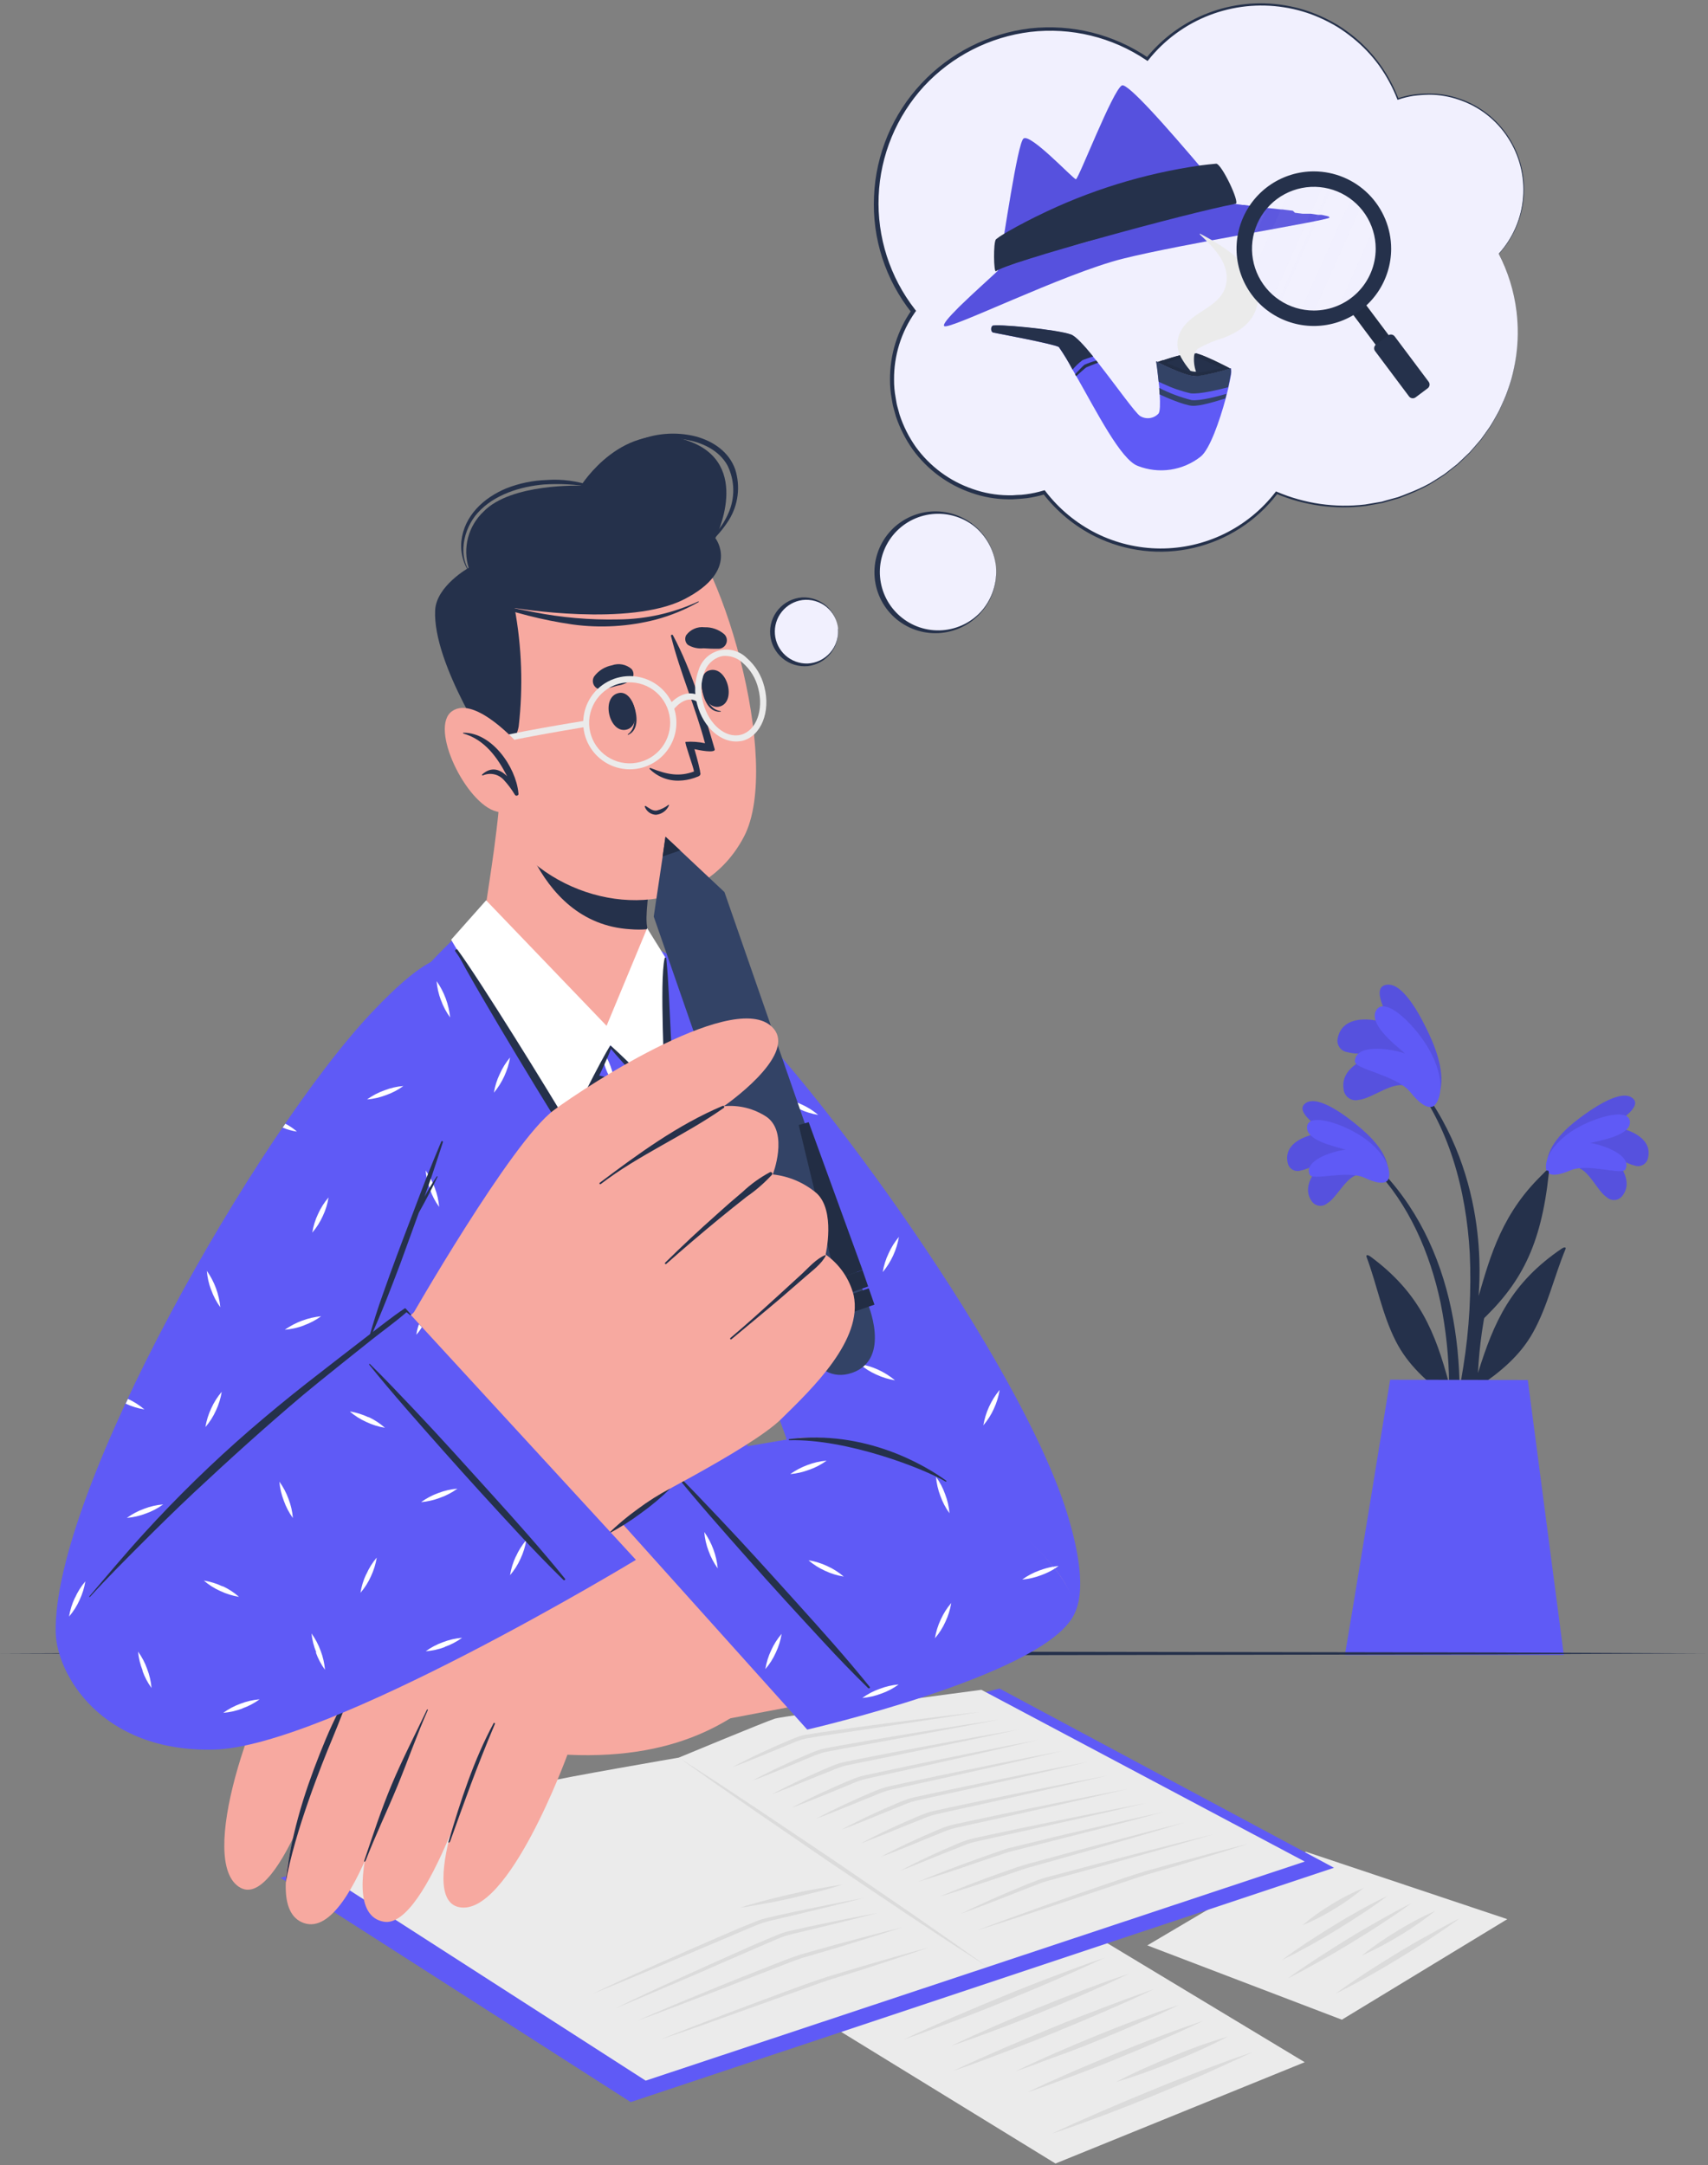<svg width="325" height="412" viewbox="0 0 325 412" fill="none" xmlns="http://www.w3.org/2000/svg">
    <rect width="100%" height="100%" fill="#808080" stroke="none"/>
    <path d="M261.77 221.7C277.16 236.76 279.77 260.07 276.5 280.49C276.41 280.95 275.7 280.82 275.7 280.39C275.7 275.74 275.84 271.14 275.82 266.54C275.74 266.33 275.67 266.14 275.58 265.93C271.58 263.01 267.87 259.71 265.58 255.18C263.01 250.13 262 244.43 260.03 239.18C259.85 238.67 260.39 238.82 260.74 239.08C270.1 245.99 273.08 253.42 275.74 263.34C275.682 258.15 275.137 252.978 274.11 247.89C272.11 238.46 268.11 229.13 261.32 222.13C261.292 222.101 261.27 222.066 261.255 222.028C261.24 221.99 261.233 221.949 261.234 221.908C261.236 221.826 261.27 221.747 261.33 221.69C261.39 221.633 261.47 221.602 261.552 221.604C261.635 221.606 261.713 221.641 261.77 221.7V221.7Z" fill="#25314B"/>
    <path d="M258.87 223.45C256.23 223.54 254.57 227.77 252.5 229.01C252.283 229.184 252.032 229.311 251.763 229.382C251.494 229.454 251.213 229.468 250.938 229.425C250.664 229.381 250.401 229.281 250.167 229.131C249.933 228.98 249.733 228.782 249.58 228.55C247.58 225.7 250.34 222.18 252.98 220.21C251.09 220.98 249.53 222.35 247.5 222.73C247.24 222.816 246.964 222.845 246.692 222.815C246.42 222.785 246.157 222.697 245.922 222.557C245.687 222.416 245.484 222.227 245.329 222.002C245.173 221.776 245.068 221.52 245.02 221.25C244.12 217.36 249.02 215.63 252.35 215.55C250.73 214.42 246.08 211.35 248.55 209.84C251.02 208.33 256.55 212.71 258.29 214.16C260.91 216.28 264.03 219.45 264.15 222.78C264.3 226.65 260.91 224.27 258.87 223.45Z" fill="#5F5AF6"/>
    <path opacity="0.1" d="M258.87 223.45C256.23 223.54 254.57 227.77 252.5 229.01C252.283 229.184 252.032 229.311 251.763 229.382C251.494 229.454 251.213 229.468 250.938 229.425C250.664 229.381 250.401 229.281 250.167 229.131C249.933 228.98 249.733 228.782 249.58 228.55C247.58 225.7 250.34 222.18 252.98 220.21C251.09 220.98 249.53 222.35 247.5 222.73C247.24 222.816 246.964 222.845 246.692 222.815C246.42 222.785 246.157 222.697 245.922 222.557C245.687 222.416 245.484 222.227 245.329 222.002C245.173 221.776 245.068 221.52 245.02 221.25C244.12 217.36 249.02 215.63 252.35 215.55C250.73 214.42 246.08 211.35 248.55 209.84C251.02 208.33 256.55 212.71 258.29 214.16C260.91 216.28 264.03 219.45 264.15 222.78C264.3 226.65 260.91 224.27 258.87 223.45Z" fill="black"/>
    <path d="M259.64 224.11C256.26 222.57 249.75 224.78 249.2 223.5C248.08 220.89 253.28 219.1 256.08 218.76C253.5 218.06 248.55 216.94 248.7 214.45C248.89 211.45 256.29 214.03 260.04 216.9C264.76 220.52 264.73 224.01 263.95 224.71C262.88 225.67 260.2 224.36 259.64 224.11Z" fill="#5F5AF6"/>
    <path d="M296.81 220.21C280.86 234.68 277.4 257.87 279.86 278.39C279.93 278.86 280.65 278.76 280.66 278.32C280.84 273.68 280.88 269.07 281.06 264.49C281.16 264.28 281.23 264.08 281.33 263.88C285.45 261.11 289.27 257.95 291.72 253.52C294.48 248.57 295.72 242.91 297.88 237.71C298.08 237.21 297.53 237.34 297.17 237.59C287.55 244.13 284.29 251.44 281.23 261.26C281.483 256.072 282.223 250.919 283.44 245.87C285.82 236.54 290.18 227.36 297.21 220.63C297.266 220.577 297.298 220.504 297.3 220.427C297.302 220.35 297.273 220.276 297.22 220.22C297.167 220.164 297.094 220.132 297.017 220.13C296.94 220.128 296.866 220.157 296.81 220.21V220.21Z" fill="#25314B"/>
    <path d="M299.64 222.07C302.28 222.26 303.78 226.55 305.79 227.86C306 228.043 306.246 228.181 306.512 228.264C306.778 228.346 307.058 228.372 307.335 228.34C307.612 228.308 307.879 228.219 308.119 228.078C308.359 227.936 308.567 227.746 308.73 227.52C310.88 224.74 308.21 221.12 305.65 219.05C307.51 219.9 309.02 221.32 311.03 221.78C311.287 221.875 311.562 221.914 311.836 221.894C312.109 221.873 312.376 221.795 312.616 221.663C312.857 221.531 313.067 221.35 313.231 221.13C313.396 220.91 313.511 220.658 313.57 220.39C314.57 216.54 309.8 214.63 306.46 214.39C308.12 213.32 312.89 210.39 310.46 208.83C308.03 207.27 302.39 211.4 300.55 212.77C297.86 214.77 294.62 217.85 294.37 221.16C294.09 225.06 297.57 222.81 299.64 222.07Z" fill="#5F5AF6"/>
    <path opacity="0.1" d="M299.64 222.07C302.28 222.26 303.78 226.55 305.79 227.86C306 228.043 306.246 228.181 306.512 228.264C306.778 228.346 307.058 228.372 307.335 228.34C307.612 228.308 307.879 228.219 308.119 228.078C308.359 227.936 308.567 227.746 308.73 227.52C310.88 224.74 308.21 221.12 305.65 219.05C307.51 219.9 309.02 221.32 311.03 221.78C311.287 221.875 311.562 221.914 311.836 221.894C312.109 221.873 312.376 221.795 312.616 221.663C312.857 221.531 313.067 221.35 313.231 221.13C313.396 220.91 313.511 220.658 313.57 220.39C314.57 216.54 309.8 214.63 306.46 214.39C308.12 213.32 312.89 210.39 310.46 208.83C308.03 207.27 302.39 211.4 300.55 212.77C297.86 214.77 294.62 217.85 294.37 221.16C294.09 225.06 297.57 222.81 299.64 222.07Z" fill="black"/>
    <path d="M298.85 222.69C302.29 221.28 308.7 223.75 309.3 222.49C310.52 219.92 305.4 217.94 302.61 217.49C305.22 216.88 310.2 215.96 310.15 213.49C310.08 210.49 302.58 212.78 298.72 215.49C293.87 218.93 293.72 222.42 294.52 223.15C295.55 224.14 298.28 222.93 298.85 222.69Z" fill="#5F5AF6"/>
    <path d="M280.5 258.42C279.419 266.159 277.764 273.806 275.55 281.3C275.507 281.434 275.416 281.547 275.294 281.618C275.173 281.689 275.029 281.713 274.892 281.684C274.754 281.655 274.631 281.577 274.548 281.464C274.465 281.35 274.426 281.21 274.44 281.07C275.44 274.02 277.39 267.07 278.44 260.07C279.584 252.937 279.996 245.706 279.67 238.49C279 226.59 275.77 214 268 204.66C267.82 204.44 268.19 204.13 268.36 204.33C283.88 222.43 281.41 244.62 281.36 246.6C283.56 239.11 285.82 230.52 294.13 222.9C294.49 222.57 294.77 222.72 294.71 223.28C293.23 237.18 289.36 244.43 281.31 251.86C281.103 254.067 280.833 256.253 280.5 258.42Z" fill="#25314B"/>
    <path d="M267.87 206.74C265.08 205.5 261.23 209.05 258.47 209.3C258.153 209.374 257.824 209.38 257.504 209.317C257.185 209.254 256.882 209.123 256.617 208.934C256.352 208.744 256.131 208.501 255.967 208.219C255.804 207.937 255.703 207.624 255.67 207.3C254.98 203.3 259.67 201.07 263.39 200.35C261.05 200.21 258.74 200.84 256.39 200.21C256.078 200.168 255.778 200.059 255.512 199.89C255.246 199.722 255.018 199.499 254.846 199.235C254.673 198.972 254.559 198.674 254.512 198.363C254.464 198.051 254.484 197.733 254.57 197.43C255.57 192.94 261.57 193.6 265.05 195.2C263.93 193.2 260.65 187.69 263.97 187.37C267.29 187.05 270.79 194.37 271.91 196.75C273.56 200.27 275.2 205.13 273.65 208.64C271.89 212.79 269.58 208.61 267.87 206.74Z" fill="#5F5AF6"/>
    <path opacity="0.1" d="M267.87 206.74C265.08 205.5 261.23 209.05 258.47 209.3C258.153 209.374 257.824 209.38 257.504 209.317C257.185 209.254 256.882 209.123 256.617 208.934C256.352 208.744 256.131 208.501 255.967 208.219C255.804 207.937 255.703 207.624 255.67 207.3C254.98 203.3 259.67 201.07 263.39 200.35C261.05 200.21 258.74 200.84 256.39 200.21C256.078 200.168 255.778 200.059 255.512 199.89C255.246 199.722 255.018 199.499 254.846 199.235C254.673 198.972 254.559 198.674 254.512 198.363C254.464 198.051 254.484 197.733 254.57 197.43C255.57 192.94 261.57 193.6 265.05 195.2C263.93 193.2 260.65 187.69 263.97 187.37C267.29 187.05 270.79 194.37 271.91 196.75C273.56 200.27 275.2 205.13 273.65 208.64C271.89 212.79 269.58 208.61 267.87 206.74Z" fill="black"/>
    <path d="M268.34 207.8C265.6 204.5 257.74 203.53 257.81 201.92C257.96 198.65 264.25 199.41 267.34 200.46C265.01 198.46 260.44 194.79 261.85 192.28C263.57 189.22 269.94 195.66 272.38 200.53C275.46 206.66 273.67 210.27 272.51 210.6C270.91 211.06 268.79 208.35 268.34 207.8Z" fill="#5F5AF6"/>
    <path d="M290.71 262.6L297.56 314.91H255.9C256.76 310.27 264.52 262.54 264.52 262.54L290.71 262.6Z" fill="#5F5AF6"/>
    <path d="M0 314.63L40.57 314.445L81.14 314.386L162.28 314.26L243.42 314.378L283.99 314.445L324.56 314.63L283.99 314.808L243.42 314.874L162.28 315L81.14 314.874L40.57 314.808L0 314.63Z" fill="#25314B"/>
    <path d="M218.31 370.18L248.48 352.36L286.81 365.19L255.33 384.32L218.31 370.18Z" fill="#EBEBEB"/>
    <path d="M254.14 379.36C255.99 377.99 257.9 376.72 259.82 375.45C261.74 374.18 263.7 372.98 265.65 371.78C267.6 370.58 269.59 369.41 271.65 368.3L274.65 366.63C275.65 366.1 276.65 365.55 277.73 365.05C276.8 365.74 275.85 366.38 274.91 367.05L272 369C270.08 370.27 268.13 371.48 266.17 372.68C264.21 373.88 262.23 375.04 260.22 376.16C258.21 377.28 256.21 378.34 254.14 379.36Z" fill="#DBDBDB"/>
    <path d="M259.12 372.12C261.26 370.403 263.515 368.836 265.87 367.43C268.202 365.986 270.631 364.706 273.14 363.6C268.838 367 264.137 369.861 259.14 372.12H259.12Z" fill="#DBDBDB"/>
    <path d="M245.05 376.46C246.9 375.09 248.81 373.82 250.74 372.56C252.67 371.3 254.61 370.08 256.56 368.88C258.51 367.68 260.5 366.52 262.51 365.4L265.51 363.73C266.51 363.21 267.51 362.65 268.58 362.15C267.65 362.84 266.7 363.48 265.76 364.15L262.89 366.06C260.97 367.33 259.02 368.53 257.06 369.73C255.1 370.93 253.12 372.1 251.11 373.21C249.1 374.32 247.12 375.45 245.05 376.46Z" fill="#DBDBDB"/>
    <path d="M243.89 373C247.04 370.62 250.36 368.5 253.71 366.44C257.06 364.38 260.48 362.44 264.05 360.74C260.9 363.12 257.58 365.24 254.23 367.3C250.88 369.36 247.45 371.25 243.89 373Z" fill="#DBDBDB"/>
    <path d="M247.83 366.35C249.574 364.862 251.441 363.524 253.41 362.35C255.351 361.138 257.392 360.095 259.51 359.23C257.766 360.718 255.899 362.056 253.93 363.23C251.987 364.437 249.946 365.481 247.83 366.35Z" fill="#DBDBDB"/>
    <path d="M154.61 383.3L202.27 364.68L248.26 392.41L200.84 411.69L154.61 383.3Z" fill="#EBEBEB"/>
    <path d="M200.17 406C203.27 404.52 206.42 403.14 209.57 401.77C212.72 400.4 215.9 399.08 219.07 397.77C222.24 396.46 225.45 395.2 228.66 393.99L233.49 392.18C235.11 391.61 236.72 391.01 238.36 390.47C236.81 391.22 235.24 391.91 233.68 392.64L229 394.76C225.86 396.13 222.68 397.44 219.5 398.76C216.32 400.08 213.13 401.33 209.91 402.54C206.69 403.75 203.43 404.94 200.17 406Z" fill="#DBDBDB"/>
    <path d="M212.38 396.17C215.78 394.37 219.29 392.84 222.83 391.38C226.37 389.92 229.96 388.6 233.66 387.52C230.26 389.33 226.75 390.85 223.21 392.31C219.67 393.77 216.08 395.09 212.38 396.17Z" fill="#DBDBDB"/>
    <path d="M195.47 398.14C198.18 396.82 200.94 395.59 203.7 394.38C206.46 393.17 209.24 392.02 212.03 390.87C214.82 389.72 217.62 388.62 220.44 387.57L224.68 386C226.11 385.51 227.52 385 228.96 384.53C227.61 385.2 226.23 385.81 224.87 386.45L220.73 388.29C217.98 389.5 215.19 390.65 212.4 391.8C209.61 392.95 206.81 394.04 203.99 395.09C201.17 396.14 198.34 397.2 195.47 398.14Z" fill="#DBDBDB"/>
    <path d="M193.25 394.14C195.76 392.89 198.31 391.75 200.86 390.63C203.41 389.51 205.99 388.43 208.57 387.37C211.15 386.31 213.75 385.29 216.37 384.32L220.29 382.88C221.62 382.43 222.93 381.95 224.29 381.53C223.04 382.16 221.77 382.73 220.51 383.33L216.65 385C214.1 386.13 211.53 387.19 208.95 388.26C206.37 389.33 203.77 390.33 201.15 391.26C198.53 392.19 195.91 393.28 193.25 394.14Z" fill="#DBDBDB"/>
    <path d="M181.38 394.06C184.48 392.57 187.63 391.19 190.78 389.82C193.93 388.45 197.1 387.14 200.28 385.82C203.46 384.5 206.66 383.26 209.87 382.05L214.7 380.24C216.32 379.67 217.93 379.06 219.56 378.52C218.02 379.27 216.44 379.97 214.88 380.69L210.16 382.76C207.01 384.14 203.84 385.44 200.66 386.76C197.48 388.08 194.28 389.32 191.07 390.53C187.86 391.74 184.64 393 181.38 394.06Z" fill="#DBDBDB"/>
    <path d="M181 389.31C183.75 387.97 186.54 386.74 189.33 385.51C192.12 384.28 194.94 383.12 197.76 381.96C200.58 380.8 203.41 379.69 206.27 378.62L210.56 377.03C212 376.53 213.43 376.03 214.89 375.54C213.52 376.21 212.12 376.83 210.74 377.49L206.56 379.34C203.77 380.57 200.95 381.73 198.13 382.89C195.31 384.05 192.48 385.16 189.62 386.22C186.76 387.28 183.88 388.35 181 389.31Z" fill="#DBDBDB"/>
    <path d="M172 388.07C175.11 386.58 178.25 385.2 181.4 383.83C184.55 382.46 187.73 381.14 190.91 379.83C194.09 378.52 197.28 377.26 200.5 376.05L205.32 374.24C206.95 373.67 208.55 373.07 210.19 372.53C208.64 373.28 207.07 373.97 205.51 374.7L200.79 376.77C197.64 378.15 194.46 379.45 191.28 380.77C188.1 382.09 184.91 383.33 181.69 384.54C178.47 385.75 175.24 387 172 388.07Z" fill="#DBDBDB"/>
    <path d="M182.9 378.72C186.51 376.83 190.24 375.21 194 373.67C197.76 372.13 201.56 370.67 205.47 369.54C201.86 371.44 198.13 373.05 194.37 374.54C190.61 376.03 186.81 377.55 182.9 378.72Z" fill="#DBDBDB"/>
    <path d="M53.38 357.32L190.18 321.3L253.83 355.41L120.01 400L53.38 357.32Z" fill="#5F5AF6"/>
    <path d="M61.86 356.7L122.86 395.92L248.27 354.23L186.74 321.55C186.74 321.55 149.21 326.49 147.46 327.03C145.71 327.57 129.16 334.45 129.16 334.45C129.16 334.45 105.94 338.45 104.37 339.01C102.8 339.57 61.86 356.7 61.86 356.7Z" fill="#EBEBEB"/>
    <path d="M129.17 334.45L136.62 339.27L144.02 344.17L158.76 354.06L173.41 364.09L180.69 369.16L187.94 374.29L180.49 369.46L173.08 364.57L158.34 354.68L143.7 344.64L136.42 339.58L129.17 334.45Z" fill="#DBDBDB"/>
    <path d="M140.82 363C142.4 362.49 144.01 362.05 145.62 361.62C147.23 361.19 148.85 360.81 150.47 360.43C152.09 360.05 153.73 359.71 155.37 359.43C157.01 359.15 158.65 358.83 160.31 358.61C158.72 359.13 157.11 359.61 155.5 359.99C153.89 360.37 152.28 360.8 150.66 361.18C149.04 361.56 147.41 361.9 145.77 362.18C144.13 362.46 142.49 362.8 140.82 363Z" fill="#DBDBDB"/>
    <path d="M112.84 379.35C116.97 377.35 121.14 375.49 125.31 373.62C129.48 371.75 133.68 369.92 137.88 368.1C139.98 367.18 142.09 366.31 144.23 365.46C144.775 365.248 145.337 365.08 145.91 364.96L147.59 364.57L150.94 363.83C155.42 362.89 159.94 361.97 164.4 361.15C159.97 362.3 155.52 363.36 151.07 364.43L147.74 365.22C146.634 365.446 145.545 365.747 144.48 366.12C142.37 366.96 140.28 367.9 138.17 368.77L125.53 374.12C121.31 375.89 117.09 377.65 112.84 379.35Z" fill="#DBDBDB"/>
    <path d="M117.11 382.16C121.11 380.16 125.11 378.33 129.19 376.47C133.27 374.61 137.3 372.81 141.36 371C143.36 370.09 145.44 369.22 147.5 368.37C148.02 368.16 148.5 367.94 149.08 367.75C149.66 367.56 150.18 367.47 150.72 367.33L153.98 366.6C158.33 365.68 162.69 364.79 167.07 364C162.77 365.13 158.44 366.16 154.12 367.22L150.88 367.99C150.34 368.13 149.79 368.25 149.29 368.42C148.79 368.59 148.29 368.81 147.77 369.02L141.65 371.66C137.56 373.41 133.51 375.24 129.41 376.97C125.31 378.7 121.23 380.46 117.11 382.16Z" fill="#DBDBDB"/>
    <path d="M121.35 384.48C125.43 382.686 129.533 380.95 133.66 379.27C137.77 377.54 141.92 375.92 146.06 374.27C148.14 373.45 150.18 372.62 152.35 371.91L158.78 370.1C163.08 368.95 167.39 367.78 171.72 366.72C167.48 368.12 163.22 369.41 158.96 370.72L152.54 372.6C150.48 373.3 148.4 374.18 146.32 374.96C142.16 376.55 138.03 378.22 133.86 379.79C129.69 381.36 125.54 383 121.35 384.48Z" fill="#DBDBDB"/>
    <path d="M182.79 364.17C186.58 362.32 190.43 360.61 194.33 359.01C195.33 358.61 196.28 358.2 197.27 357.84C197.77 357.66 198.27 357.47 198.8 357.32L200.33 356.91L206.44 355.29C210.5 354.19 214.59 353.17 218.67 352.11C222.75 351.05 226.83 350.03 230.93 349.03C226.88 350.22 222.84 351.39 218.78 352.53C214.72 353.67 210.67 354.83 206.61 355.92L200.51 357.59L199 358C198.53 358.14 198 358.33 197.54 358.52L194.6 359.65C190.68 361.21 186.76 362.75 182.79 364.17Z" fill="#DBDBDB"/>
    <path d="M178.66 360.94C182.427 359.36 186.23 357.887 190.07 356.52C192 355.84 193.9 355.12 195.91 354.59L201.81 352.98C205.73 351.89 209.68 350.87 213.62 349.82C217.56 348.77 221.51 347.76 225.47 346.77C221.56 347.95 217.66 349.12 213.74 350.25C209.82 351.38 205.91 352.53 201.98 353.62L196.09 355.28C195.09 355.53 194.17 355.88 193.2 356.2L190.3 357.2C186.45 358.5 182.57 359.77 178.66 360.94Z" fill="#DBDBDB"/>
    <path d="M174.68 358.07C178.433 356.523 182.217 355.07 186.03 353.71C187.94 353.04 189.83 352.33 191.8 351.71L197.71 350.27C201.64 349.27 205.58 348.4 209.53 347.47C213.48 346.54 217.42 345.66 221.38 344.79C217.47 345.86 213.56 346.91 209.64 347.91C205.72 348.91 201.8 349.91 197.87 350.91C195.92 351.4 193.93 351.91 192 352.39L186.25 354.3C182.423 355.653 178.567 356.91 174.68 358.07Z" fill="#DBDBDB"/>
    <path d="M171.28 356C174.88 354.06 178.57 352.36 182.34 350.77C182.81 350.57 183.28 350.39 183.77 350.22C184.265 350.042 184.773 349.901 185.29 349.8L188.29 349.15L194.29 347.87C202.29 346.22 210.24 344.59 218.24 343.07C210.32 344.95 202.37 346.73 194.43 348.5L188.43 349.82L185.43 350.49C184.46 350.743 183.514 351.077 182.6 351.49C178.85 352.91 175.11 354.54 171.28 356Z" fill="#DBDBDB"/>
    <path d="M167.55 353.35C171.15 351.42 174.84 349.71 178.61 348.13C179.08 347.93 179.55 347.75 180.05 347.58C180.542 347.4 181.046 347.26 181.56 347.16L184.56 346.51L190.56 345.23C198.56 343.57 206.51 341.95 214.51 340.43C206.59 342.31 198.64 344.09 190.7 345.86L184.7 347.18L181.7 347.85C180.727 348.094 179.78 348.428 178.87 348.85C175.12 350.32 171.38 352 167.55 353.35Z" fill="#DBDBDB"/>
    <path d="M163.82 350.76C167.42 348.83 171.11 347.12 174.88 345.54C175.35 345.34 175.83 345.15 176.32 344.98C176.812 344.805 177.317 344.668 177.83 344.57L180.83 343.91L186.83 342.64C194.83 340.98 202.83 339.36 210.83 337.84C202.91 339.71 194.96 341.49 187.02 343.27L181.02 344.58L178.02 345.26C177.047 345.504 176.1 345.839 175.19 346.26C171.39 347.72 167.66 349.36 163.82 350.76Z" fill="#DBDBDB"/>
    <path d="M160.09 348.17C163.69 346.23 167.38 344.53 171.15 342.94C171.62 342.74 172.15 342.56 172.59 342.39C173.082 342.212 173.587 342.071 174.1 341.97L177.1 341.32L183.1 340.05C191.1 338.39 199.05 336.76 207.05 335.25C199.13 337.12 191.19 338.9 183.24 340.68L177.24 341.99L174.24 342.66C173.269 342.909 172.322 343.243 171.41 343.66C167.66 345.13 163.93 346.77 160.09 348.17Z" fill="#DBDBDB"/>
    <path d="M155.28 346.08C158.88 344.15 162.57 342.45 166.34 340.86C166.81 340.66 167.34 340.48 167.78 340.31C168.272 340.131 168.777 339.991 169.29 339.89L172.29 339.24L178.29 337.96C186.29 336.3 194.24 334.68 202.24 333.16C194.32 335.04 186.38 336.82 178.43 338.59L172.43 339.91L169.43 340.58C168.46 340.833 167.514 341.167 166.6 341.58C162.85 343.05 159.12 344.68 155.28 346.08Z" fill="#DBDBDB"/>
    <path d="M150.61 344C154.2 342.07 157.9 340.37 161.66 338.78C162.13 338.58 162.61 338.4 163.1 338.23C163.592 338.053 164.097 337.912 164.61 337.81L167.61 337.16L173.61 335.88C181.61 334.22 189.55 332.6 197.55 331.08C189.63 332.96 181.69 334.74 173.74 336.51L167.74 337.83L164.74 338.5C163.766 338.751 162.816 339.086 161.9 339.5C158.17 341 154.44 342.62 150.61 344Z" fill="#DBDBDB"/>
    <path d="M146.88 341.43C150.46 339.5 154.15 337.8 157.88 336.21C158.35 336.01 158.82 335.83 159.31 335.66C159.804 335.48 160.313 335.343 160.83 335.25L163.83 334.64L169.83 333.47C177.83 331.96 185.83 330.47 193.83 329.12C185.88 330.84 177.92 332.47 169.96 334.12L163.96 335.34L160.96 335.96C159.99 336.202 159.046 336.537 158.14 336.96C154.42 338.4 150.7 340 146.88 341.43Z" fill="#DBDBDB"/>
    <path d="M143.15 338.84C146.73 336.91 150.41 335.21 154.15 333.63C154.62 333.43 155.1 333.24 155.58 333.08C156.073 332.895 156.582 332.758 157.1 332.67L160.1 332.11L166.1 331.06C174.1 329.71 182.1 328.41 190.1 327.22C182.1 328.77 174.15 330.22 166.17 331.7L160.17 332.79L157.17 333.36C156.205 333.584 155.264 333.903 154.36 334.31C150.68 335.81 147 337.44 143.15 338.84Z" fill="#DBDBDB"/>
    <path d="M139.42 336.25C142.99 334.32 146.67 332.62 150.42 331.05C150.89 330.85 151.36 330.66 151.85 330.49C152.342 330.305 152.851 330.171 153.37 330.09L156.37 329.62L162.37 328.77C166.37 328.21 170.37 327.71 174.42 327.19C178.47 326.67 182.42 326.19 186.48 325.75C178.48 327.03 170.48 328.21 162.48 329.41L156.48 330.3L153.48 330.79C152.516 331.002 151.577 331.317 150.68 331.73C146.94 333.23 143.23 334.85 139.42 336.25Z" fill="#DBDBDB"/>
    <path d="M125.68 388.08C129.85 386.39 134.05 384.76 138.26 383.16C142.47 381.56 146.7 380 150.92 378.43C153.04 377.65 155.14 376.91 157.31 376.19L163.78 374.24C168.1 372.98 172.43 371.72 176.78 370.56C172.53 372.05 168.24 373.44 163.95 374.83L157.51 376.83C155.41 377.53 153.29 378.35 151.17 379.09L138.45 383.64C134.21 385.17 130 386.66 125.68 388.08Z" fill="#DBDBDB"/>
    <path d="M185.86 367.34C190.08 365.73 194.33 364.19 198.59 362.67C202.85 361.15 207.12 359.67 211.39 358.21C213.53 357.47 215.65 356.77 217.85 356.09L224.38 354.28C228.74 353.11 233.1 351.93 237.49 350.86C233.2 352.26 228.87 353.56 224.54 354.86L218.03 356.76C215.91 357.42 213.76 358.2 211.62 358.89L198.77 363.18C194.47 364.6 190.18 366 185.86 367.34Z" fill="#DBDBDB"/>
    <path d="M137.83 190.9C170.33 223.83 211.2 293.11 203.58 307.16C195.1 322.8 149.85 276.63 150.02 273.94C150.16 271.94 134.24 229.81 122.16 199.21C110.08 168.61 129.8 182.75 137.83 190.9Z" fill="#F7A9A0"/>
    <path d="M149.72 274C148.34 269.5 126.72 214 120.49 196.45C114.26 178.9 120.04 173.45 137.72 189.55C155.4 205.65 194.16 259.31 203 287.8C211.52 315.26 197.39 315.26 178.74 302.6C163.47 292.24 149.72 274 149.72 274Z" fill="#5F5AF6"/>
    <path d="M134.65 191.36C134.455 192.59 134.085 193.785 133.55 194.91C133.036 196.049 132.363 197.11 131.55 198.06C131.743 196.83 132.114 195.634 132.65 194.51C133.164 193.37 133.837 192.31 134.65 191.36V191.36Z" fill="white"/>
    <path d="M190.21 264.51C190.008 265.741 189.638 266.939 189.11 268.07C188.599 269.211 187.926 270.272 187.11 271.22C187.531 268.752 188.593 266.438 190.19 264.51H190.21Z" fill="white"/>
    <path d="M171.05 235.36C170.627 237.824 169.565 240.134 167.97 242.06C168.166 240.829 168.54 239.633 169.08 238.51C169.585 237.372 170.248 236.312 171.05 235.36V235.36Z" fill="white"/>
    <path d="M152.33 233.17C151.1 232.969 149.905 232.595 148.78 232.06C147.638 231.549 146.577 230.876 145.63 230.06C148.094 230.483 150.404 231.545 152.33 233.14V233.17Z" fill="white"/>
    <path d="M170.27 262.65C169.039 262.447 167.841 262.077 166.71 261.55C165.571 261.035 164.51 260.362 163.56 259.55C166.028 259.971 168.342 261.033 170.27 262.63V262.65Z" fill="white"/>
    <path d="M155.69 212.15C154.458 211.952 153.259 211.582 152.13 211.05C150.989 210.539 149.928 209.865 148.98 209.05C150.211 209.246 151.407 209.62 152.53 210.16C153.671 210.673 154.734 211.343 155.69 212.15Z" fill="white"/>
    <path d="M140.58 245.91C142.02 247.955 142.903 250.34 143.14 252.83C141.7 250.785 140.817 248.4 140.58 245.91V245.91Z" fill="white"/>
    <path d="M178.11 281C178.842 282.011 179.425 283.123 179.84 284.3C180.29 285.46 180.569 286.68 180.67 287.92C179.23 285.875 178.347 283.49 178.11 281V281Z" fill="white"/>
    <path d="M157.3 277.93C156.363 278.619 155.333 279.171 154.24 279.57L153.59 278.79H153.67C154.832 278.33 156.055 278.04 157.3 277.93V277.93Z" fill="white"/>
    <path d="M194.51 300.56C195.523 299.829 196.634 299.243 197.81 298.82C198.97 298.37 200.19 298.09 201.43 297.99C200.423 298.723 199.315 299.306 198.14 299.72C196.976 300.169 195.754 300.452 194.51 300.56V300.56Z" fill="white"/>
    <path d="M135 217.58C133.989 218.312 132.877 218.894 131.7 219.31C130.889 219.615 130.053 219.846 129.2 220L129.02 219.51C129.77 219.075 130.556 218.707 131.37 218.41C132.533 217.959 133.756 217.679 135 217.58V217.58Z" fill="white"/>
    <path d="M145.84 314.76H22.3C22.3 314.76 41.94 217.87 89.3 175.93C95.15 170.75 108.36 171.93 116.98 176.21C120.05 177.74 131.1 193.21 134.25 207.8C137.4 222.39 146.18 314.32 145.84 314.76Z" fill="#5F5AF6"/>
    <path d="M135.34 213.84C136.34 217.1 137.11 220.49 137.77 223.84C137.77 223.71 137.77 223.58 137.77 223.44C137.77 221.54 137.83 219.59 138.04 217.69C138.04 217.59 138.21 217.56 138.22 217.69C138.468 219.613 138.522 221.556 138.38 223.49C138.38 224.4 138.27 225.32 138.2 226.23C138.46 227.75 138.69 229.28 138.88 230.79C139.24 233.68 140.21 244.41 140.29 246.54C140.29 246.99 139.8 247.07 139.67 246.6C139.09 244.44 137.55 233.38 137.06 230.53C136.106 225.003 135.455 219.428 135.11 213.83C135.12 213.73 135.31 213.73 135.34 213.84Z" fill="#25314B"/>
    <path d="M97.06 201.22C96.639 203.688 95.577 206.002 93.98 207.93C94.175 206.699 94.549 205.503 95.09 204.38C95.594 203.239 96.258 202.175 97.06 201.22V201.22ZM80.32 250.42C79.784 251.547 79.413 252.746 79.22 253.98C80.035 253.028 80.709 251.964 81.22 250.82C81.752 249.694 82.122 248.499 82.32 247.27C81.504 248.218 80.831 249.279 80.32 250.42ZM40.19 268C39.658 269.126 39.288 270.321 39.09 271.55C39.906 270.602 40.579 269.541 41.09 268.4C41.622 267.271 41.992 266.072 42.19 264.84C41.378 265.794 40.704 266.858 40.19 268V268ZM69.69 299.54C69.153 300.664 68.783 301.86 68.59 303.09C69.406 302.142 70.079 301.081 70.59 299.94C71.118 298.809 71.488 297.611 71.69 296.38C70.873 297.345 70.2 298.423 69.69 299.58V299.54ZM121.19 238.59C120.658 239.716 120.288 240.911 120.09 242.14C120.906 241.192 121.579 240.131 122.09 238.99C122.622 237.864 122.992 236.669 123.19 235.44C122.378 236.405 121.705 237.479 121.19 238.63V238.59ZM137.42 272.06C136.884 273.187 136.513 274.386 136.32 275.62C137.136 274.673 137.81 273.612 138.32 272.47C138.837 271.368 139.2 270.201 139.4 269C138.595 269.933 137.929 270.977 137.42 272.1V272.06ZM98.15 296.18C97.618 297.309 97.248 298.507 97.05 299.74C97.866 298.792 98.539 297.731 99.05 296.59C99.582 295.461 99.952 294.262 100.15 293.03C99.335 293.992 98.661 295.067 98.15 296.22V296.18ZM60.52 231C59.985 232.124 59.615 233.32 59.42 234.55C60.233 233.6 60.906 232.539 61.42 231.4C61.956 230.276 62.327 229.08 62.52 227.85C61.707 228.8 61.034 229.86 60.52 231V231ZM107.22 220C106.096 219.463 104.9 219.093 103.67 218.9C104.618 219.716 105.679 220.389 106.82 220.9C107.947 221.428 109.142 221.798 110.37 222C109.422 221.184 108.361 220.511 107.22 220V220ZM115 259.71C113.876 259.173 112.68 258.803 111.45 258.61C112.398 259.426 113.459 260.099 114.6 260.61C115.728 261.136 116.922 261.506 118.15 261.71C117.202 260.894 116.141 260.221 115 259.71V259.71ZM42.36 301.83C41.236 301.295 40.04 300.925 38.81 300.73C39.758 301.546 40.819 302.219 41.96 302.73C43.087 303.258 44.282 303.628 45.51 303.83C44.566 303.015 43.508 302.341 42.37 301.83H42.36ZM116.28 309.88C115.152 309.344 113.953 308.974 112.72 308.78C113.671 309.59 114.732 310.264 115.87 310.78L116.63 311.11L118.63 311.24C117.894 310.715 117.11 310.26 116.29 309.88H116.28ZM70.13 269.65C69.005 269.115 67.81 268.745 66.58 268.55C67.527 269.366 68.588 270.04 69.73 270.55C70.855 271.085 72.05 271.459 73.28 271.66C72.336 270.842 71.278 270.164 70.14 269.65H70.13ZM107.21 184.77C106.086 184.233 104.89 183.863 103.66 183.67C104.607 184.486 105.668 185.16 106.81 185.67C107.935 186.205 109.13 186.579 110.36 186.78C109.416 185.962 108.358 185.284 107.22 184.77H107.21ZM115.21 203.21C115.642 204.388 116.245 205.497 117 206.5C116.763 204.01 115.88 201.625 114.44 199.58C114.523 200.821 114.786 202.044 115.22 203.21H115.21ZM134.83 295.21C135.246 296.384 135.829 297.492 136.56 298.5C136.323 296.01 135.44 293.625 134 291.58C134.109 292.807 134.392 294.012 134.84 295.16L134.83 295.21ZM81.83 226.37C82.244 227.545 82.826 228.653 83.56 229.66C83.459 228.42 83.18 227.2 82.73 226.04C82.307 224.864 81.721 223.753 80.99 222.74C81.109 223.967 81.398 225.172 81.85 226.32L81.83 226.37ZM97.1 266.8C97.523 267.972 98.109 269.08 98.84 270.09C98.605 267.598 97.719 265.211 96.27 263.17C96.376 264.413 96.655 265.635 97.1 266.8V266.8ZM26.31 314.25C26.31 314.42 26.31 314.59 26.31 314.76H26.63C26.55 314.593 26.443 314.423 26.31 314.25ZM61.09 314.09C60.667 312.914 60.081 311.803 59.35 310.79C59.454 312.033 59.734 313.255 60.18 314.42L60.31 314.76H61.31C61.24 314.54 61.17 314.31 61.09 314.09ZM54 285.56C54.415 286.737 54.998 287.849 55.73 288.86C55.63 287.616 55.351 286.393 54.9 285.23C54.479 284.056 53.893 282.949 53.16 281.94C53.269 283.18 53.552 284.399 54 285.56ZM83.91 190.32C84.331 191.493 84.917 192.601 85.65 193.61C85.401 191.124 84.516 188.744 83.08 186.7C83.182 187.939 83.458 189.158 83.9 190.32H83.91ZM117 283.67C118.175 283.256 119.283 282.673 120.29 281.94C119.05 282.041 117.83 282.32 116.67 282.77C115.497 283.188 114.389 283.77 113.38 284.5C114.62 284.399 115.84 284.12 117 283.67V283.67ZM84.66 313.42C85.837 313.005 86.949 312.422 87.96 311.69C86.716 311.789 85.493 312.069 84.33 312.52C83.157 312.938 82.049 313.52 81.04 314.25C82.267 314.146 83.472 313.866 84.62 313.42H84.66ZM29.66 286.48C29.58 286.76 29.49 287.05 29.41 287.32C30.001 287.042 30.564 286.707 31.09 286.32C30.597 286.336 30.105 286.389 29.62 286.48H29.66ZM57.86 252.22C59.035 251.803 60.144 251.217 61.15 250.48C58.662 250.731 56.279 251.616 54.23 253.05C55.459 252.942 56.668 252.663 57.82 252.22H57.86ZM83.75 285C84.925 284.586 86.033 284.003 87.04 283.27C85.796 283.371 84.574 283.651 83.41 284.1C82.237 284.523 81.13 285.109 80.12 285.84C81.363 285.731 82.585 285.448 83.75 285V285ZM99.15 238C100.325 237.583 101.434 236.997 102.44 236.26C101.196 236.364 99.973 236.647 98.81 237.1C97.637 237.518 96.529 238.1 95.52 238.83C96.763 238.726 97.985 238.446 99.15 238ZM131.74 219.31C132.917 218.895 134.029 218.312 135.04 217.58C132.55 217.817 130.165 218.7 128.12 220.14C129.36 220.039 130.58 219.76 131.74 219.31V219.31ZM73.46 208.38C74.635 207.966 75.743 207.383 76.75 206.65C75.509 206.749 74.29 207.029 73.13 207.48C71.955 207.9 70.844 208.482 69.83 209.21C71.074 209.11 72.297 208.831 73.46 208.38Z" fill="white"/>
    <path d="M116.43 196.68C109 198.14 96.68 186.32 92 177C91.68 176.35 92.9 169.76 94 161.68C94.66 156.78 95.27 151.3 95.46 146.26C95.46 145.26 126.77 155.18 126.77 155.18C126.77 155.18 123.25 165.62 122.96 174.4C122.941 175.096 122.984 175.792 123.09 176.48C123.097 176.596 123.097 176.713 123.09 176.83C123.64 180.73 123.65 195.26 116.43 196.68Z" fill="#F7A9A0"/>
    <path d="M119.9 176.82C120.981 176.912 122.069 176.912 123.15 176.82C123.156 176.707 123.156 176.593 123.15 176.48C123.039 175.793 122.996 175.096 123.02 174.4C123.31 165.62 126.82 155.18 126.82 155.18C126.82 155.18 101.45 147.1 96.39 146.25C97.11 152.06 101.28 175.67 119.9 176.82Z" fill="#25314B"/>
    <path d="M87.72 115.29C85.29 126.76 93.99 158.52 102.57 165.02C114.99 174.45 133.94 173.81 141.57 159.19C148.99 145.02 136.91 103.83 127.47 98.06C113.59 89.57 91.32 98.35 87.72 115.29Z" fill="#F7A9A0"/>
    <path d="M120.3 133.59C120.3 133.51 120.16 133.73 120.19 133.82C120.83 135.94 121.19 138.49 119.47 139.72C119.41 139.72 119.47 139.86 119.52 139.83C121.79 138.86 121.25 135.5 120.3 133.59Z" fill="#25314B"/>
    <path d="M117.79 131.86C114.27 132.53 115.86 139.51 119.12 138.86C122.38 138.21 120.74 131.31 117.79 131.86Z" fill="#25314B"/>
    <path d="M133.51 130.28C133.51 130.19 133.7 130.34 133.72 130.43C134.14 132.61 134.99 135.03 137.11 135.31C137.18 135.31 137.19 135.43 137.11 135.43C134.66 135.64 133.56 132.41 133.51 130.28Z" fill="#25314B"/>
    <path d="M134.92 127.58C138.34 126.52 140.2 133.44 137.03 134.42C133.86 135.4 132.06 128.46 134.92 127.58Z" fill="#25314B"/>
    <path d="M114.66 131.19C115.622 130.996 116.573 130.752 117.51 130.46C118.546 130.335 119.514 129.879 120.27 129.16C120.461 128.885 120.556 128.554 120.539 128.22C120.523 127.885 120.397 127.565 120.18 127.31C119.678 126.869 119.068 126.571 118.412 126.446C117.756 126.321 117.078 126.375 116.45 126.6C115.101 126.853 113.895 127.603 113.07 128.7C112.899 128.961 112.807 129.266 112.806 129.578C112.804 129.89 112.892 130.196 113.06 130.459C113.228 130.722 113.468 130.931 113.752 131.06C114.036 131.19 114.351 131.235 114.66 131.19V131.19Z" fill="#25314B"/>
    <path d="M136.82 123.45C135.839 123.47 134.858 123.44 133.88 123.36C132.834 123.478 131.779 123.246 130.88 122.7C130.633 122.475 130.467 122.174 130.409 121.845C130.351 121.515 130.404 121.176 130.56 120.88C130.954 120.339 131.485 119.913 132.098 119.646C132.712 119.379 133.386 119.28 134.05 119.36C135.419 119.315 136.756 119.782 137.8 120.67C138.028 120.884 138.189 121.159 138.263 121.463C138.337 121.767 138.321 122.085 138.217 122.38C138.113 122.675 137.926 122.933 137.678 123.123C137.43 123.313 137.132 123.427 136.82 123.45V123.45Z" fill="#25314B"/>
    <path d="M122.87 153.37C123.51 153.76 124.18 154.37 124.98 154.23C125.78 154.03 126.529 153.665 127.18 153.16C127.194 153.151 127.21 153.146 127.226 153.147C127.242 153.148 127.258 153.153 127.271 153.163C127.284 153.173 127.294 153.186 127.299 153.202C127.304 153.217 127.305 153.234 127.3 153.25C127.085 153.743 126.742 154.17 126.305 154.484C125.869 154.799 125.356 154.991 124.82 155.04C124.354 155.027 123.902 154.876 123.523 154.605C123.143 154.334 122.853 153.956 122.69 153.52C122.63 153.4 122.78 153.32 122.87 153.37Z" fill="#25314B"/>
    <path d="M123.67 146.38C124.414 147.11 125.301 147.678 126.275 148.05C127.249 148.422 128.289 148.588 129.33 148.54C130.242 148.509 131.144 148.348 132.01 148.06C132.178 148.012 132.341 147.952 132.5 147.88C132.658 147.833 132.812 147.773 132.96 147.7C133.071 147.654 133.164 147.571 133.222 147.466C133.28 147.361 133.3 147.238 133.28 147.12V147.12C133.266 147.047 133.242 146.977 133.21 146.91V146.91V146.72C132.88 145.05 132.14 142.55 132.14 142.55C132.82 142.72 136.24 143.41 135.99 142.55C133.92 135.44 131.62 127.55 128.06 120.91C128.041 120.859 128.004 120.818 127.955 120.796C127.906 120.773 127.85 120.771 127.8 120.79C127.75 120.808 127.709 120.846 127.686 120.895C127.664 120.944 127.661 120.999 127.68 121.05C129.4 127.96 132.32 134.52 134.15 141.43C132.932 141.166 131.683 141.078 130.44 141.17C130.22 141.29 131.95 145.96 132.04 146.73C132.046 146.756 132.046 146.784 132.04 146.81C129.33 147.81 127.04 147.44 123.88 146.18C123.64 146.05 123.5 146.24 123.67 146.38Z" fill="#25314B"/>
    <path d="M93.93 143.64C93.93 143.64 82.31 126.44 82.8 116.14C83.02 111.49 89.18 108.05 89.18 108.05C88.606 106.182 88.566 104.192 89.064 102.302C89.562 100.413 90.579 98.701 92 97.36C97.23 91.92 110.55 92.42 110.55 92.42C110.55 92.42 118.55 79.56 130.95 83.89C143.35 88.22 136.12 102.4 136.12 102.4C136.12 102.4 140.9 108.51 130.24 114.01C119.86 119.36 97.92 115.7 97.92 115.7C99.296 123.12 99.559 130.703 98.7 138.2C98.486 139.459 97.927 140.635 97.085 141.595C96.243 142.556 95.151 143.264 93.93 143.64V143.64Z" fill="#25314B"/>
    <path d="M112.62 92.48C109.848 91.513 106.908 91.125 103.98 91.34C101.358 91.43 98.771 91.967 96.33 92.93C92.03 94.72 88.33 98.14 87.8 102.93C87.675 104.117 87.787 105.317 88.131 106.461C88.474 107.604 89.041 108.668 89.8 109.59C89.86 109.66 89.97 109.59 89.91 109.47C86.91 106.13 88.13 100.64 90.91 97.58C94.03 94.11 99 92.58 103.51 92.19C106.519 92.002 109.54 92.17 112.51 92.69C112.535 92.691 112.56 92.686 112.582 92.673C112.603 92.661 112.621 92.643 112.633 92.62C112.644 92.598 112.649 92.573 112.647 92.548C112.645 92.523 112.635 92.499 112.62 92.48V92.48Z" fill="#25314B"/>
    <path d="M139.9 89.33C138.72 85.97 135.69 83.93 132.36 83.04C128.522 82.084 124.475 82.436 120.86 84.04C117.227 85.672 114.096 88.243 111.79 91.49C111.79 91.56 111.86 91.65 111.91 91.58C116.22 85.94 123.23 82.5 130.38 83.65C133.57 84.16 136.82 85.65 138.43 88.58C139.12 89.983 139.494 91.521 139.525 93.085C139.556 94.648 139.244 96.2 138.61 97.63C137.14 101.08 134.22 103.78 131.18 105.86C131.11 105.86 131.18 106.02 131.25 105.98C134.294 104.3 136.861 101.874 138.71 98.93C139.586 97.509 140.145 95.916 140.35 94.259C140.556 92.603 140.402 90.922 139.9 89.33V89.33Z" fill="#25314B"/>
    <path d="M132.87 114.45C128.112 116.659 122.936 117.825 117.69 117.87C112.251 117.991 106.816 117.518 101.48 116.46C98.37 115.88 95.28 115.17 92.2 114.41C92.1 114.41 92.07 114.53 92.2 114.56C97.611 116.569 103.218 118 108.93 118.83C114.241 119.554 119.642 119.235 124.83 117.89C127.67 117.123 130.402 116.001 132.96 114.55C133 114.52 132.93 114.42 132.87 114.45Z" fill="#25314B"/>
    <path d="M121.05 146.31C119.406 146.536 117.732 146.296 116.218 145.618C114.703 144.94 113.41 143.851 112.483 142.475C111.557 141.098 111.035 139.489 110.977 137.831C110.92 136.173 111.328 134.532 112.156 133.094C112.985 131.657 114.2 130.48 115.663 129.699C117.126 128.917 118.78 128.561 120.435 128.672C122.091 128.783 123.682 129.356 125.028 130.326C126.374 131.296 127.421 132.624 128.05 134.16V134.16C128.938 136.339 128.925 138.781 128.014 140.95C127.103 143.12 125.368 144.839 123.19 145.73C122.504 146.014 121.785 146.209 121.05 146.31V146.31ZM118.76 129.91C118.128 129.995 117.51 130.16 116.92 130.4C115.101 131.135 113.63 132.536 112.808 134.318C111.986 136.1 111.874 138.128 112.495 139.989C113.117 141.85 114.424 143.405 116.152 144.336C117.879 145.266 119.897 145.503 121.793 144.998C123.689 144.493 125.321 143.284 126.357 141.618C127.393 139.951 127.754 137.952 127.368 136.029C126.981 134.105 125.875 132.401 124.276 131.264C122.677 130.127 120.704 129.643 118.76 129.91V129.91Z" fill="#EBEBEB"/>
    <path d="M140.73 141.05C137.36 141.52 133.83 138.5 132.66 134.05C132.065 131.917 132.152 129.651 132.91 127.57C133.179 126.657 133.679 125.829 134.363 125.167C135.046 124.504 135.889 124.03 136.81 123.79C137.73 123.549 138.698 123.551 139.618 123.794C140.538 124.038 141.379 124.515 142.06 125.18C143.737 126.621 144.919 128.551 145.44 130.7C146.68 135.44 144.82 140.04 141.3 140.96C141.113 141.004 140.922 141.034 140.73 141.05V141.05ZM137.55 124.83C137.401 124.849 137.254 124.879 137.11 124.92C136.38 125.141 135.716 125.538 135.174 126.075C134.632 126.611 134.229 127.272 134 128C133.334 129.848 133.264 131.859 133.8 133.75C134.87 137.85 138.09 140.57 140.99 139.81C143.89 139.05 145.36 135.1 144.28 131C143.821 129.088 142.771 127.37 141.28 126.09C140.779 125.634 140.188 125.287 139.547 125.07C138.905 124.854 138.225 124.772 137.55 124.83V124.83Z" fill="#EBEBEB"/>
    <path d="M128 135.23L127 134.54C128 133.11 130.64 130.85 133.33 132.54L132.69 133.54C130.33 132 128.1 135.1 128 135.23Z" fill="#EBEBEB"/>
    <path d="M90.34 147.44L89.18 147.18C89.3 146.64 90.44 141.88 92.89 140.79C95.34 139.7 110.95 137.2 111.62 137.09L111.81 138.26C107.29 139 95.14 141.09 93.37 141.87C91.6 142.65 90.63 146.13 90.34 147.44Z" fill="#EBEBEB"/>
    <path d="M98.88 141.85C98.88 141.85 90.48 132.22 86.03 135.32C81.58 138.42 88.68 152.94 94.45 154.41C95.178 154.649 95.946 154.739 96.71 154.673C97.473 154.608 98.215 154.389 98.891 154.029C99.567 153.67 100.164 153.177 100.645 152.581C101.126 151.984 101.482 151.297 101.69 150.56L98.88 141.85Z" fill="#F7A9A0"/>
    <path d="M88.17 139.43C88.08 139.43 88.08 139.56 88.17 139.58C92.23 140.74 94.66 144.13 96.5 147.72C95.19 146.4 93.5 145.78 91.75 147.37C91.65 147.45 91.75 147.6 91.87 147.56C92.53 147.268 93.265 147.189 93.972 147.332C94.68 147.475 95.325 147.834 95.82 148.36C96.644 149.247 97.371 150.219 97.99 151.26C98.2 151.59 98.81 151.33 98.64 150.95C98.636 150.92 98.636 150.89 98.64 150.86C98.15 145.89 93.55 139.36 88.17 139.43Z" fill="#25314B"/>
    <path d="M203.58 307.16C196.27 317.62 176.36 319.61 126.7 329.34C119.83 330.69 97.29 284.75 104.55 282.94C113.7 280.65 149.7 273.76 152.4 273.59C175.14 272.15 208.54 300.06 203.58 307.16Z" fill="#F7A9A0"/>
    <path d="M114.49 280.67C114.49 280.67 93.49 283.85 82.91 288.94C68.81 295.76 59.43 307.45 55.8 312.59C48.22 323.32 37.3 354.49 45.73 359.2C53.36 363.46 62.91 331.04 62.91 331.04C62.91 331.04 47.72 362.49 57.85 365.94C67.98 369.39 76.93 331.11 76.93 331.11C76.93 331.11 62.04 363.78 73.05 365.68C81.38 367.11 91.43 332.9 91.43 332.9C91.43 332.9 78.83 361.07 87.32 362.9C96.71 364.9 107.97 333.9 107.97 333.9C130.35 334.96 141.43 326.3 148.59 319.21C150.32 317.55 114.49 280.67 114.49 280.67Z" fill="#F7A9A0"/>
    <path d="M67.47 319.82C65.55 323.45 63.58 327.11 62 330.9C60.42 334.69 58.95 338.54 57.72 342.46C54.72 352.07 54.32 358.56 54.39 358.16C55.98 348.74 61.46 335.09 63.05 331.3C64.64 327.51 66.05 323.66 67.62 319.87C67.66 319.78 67.51 319.73 67.47 319.82Z" fill="#25314B"/>
    <path d="M81.25 325.31C79 330.05 76.6 334.67 74.56 339.52C72.52 344.37 71 349.09 69.33 354C69.2 354.38 69.45 354.33 69.6 354C71.48 349.13 73.6 344.76 75.6 339.91C77.6 335.06 79.31 330.13 81.42 325.37C81.4 325.28 81.29 325.24 81.25 325.31Z" fill="#25314B"/>
    <path d="M93.93 327.89C90.12 334.96 87.62 342.73 85.36 350.4C85.24 350.78 85.56 350.68 85.69 350.29C88.4 342.76 90.47 336.83 94.18 328.02C94.24 327.89 94 327.74 93.93 327.89Z" fill="#25314B"/>
    <path d="M110.1 280.67L153.6 329.12C153.6 329.12 197.6 319.02 204.08 307.74C208.35 300.31 175.19 270.33 150.18 273.84L110.1 280.67Z" fill="#5F5AF6"/>
    <path d="M148.73 310.9C148.532 312.129 148.162 313.324 147.63 314.45C147.122 315.596 146.448 316.66 145.63 317.61C145.828 316.377 146.198 315.179 146.73 314.05C147.241 312.909 147.914 311.848 148.73 310.9V310.9ZM179 308.19C178.468 309.316 178.098 310.511 177.9 311.74C178.716 310.792 179.389 309.731 179.9 308.59C180.432 307.461 180.802 306.262 181 305.03C180.188 305.984 179.514 307.048 179 308.19ZM157.4 298C156.273 297.463 155.074 297.093 153.84 296.9C154.788 297.716 155.849 298.389 156.99 298.9C158.119 299.432 159.318 299.802 160.55 300C159.602 299.184 158.541 298.511 157.4 298V298ZM178.94 284.66C179.354 285.835 179.936 286.943 180.67 287.95C180.569 286.71 180.29 285.49 179.84 284.33C179.425 283.153 178.842 282.041 178.11 281.03C178.209 282.277 178.488 283.503 178.94 284.67V284.66ZM134.84 295.15C135.256 296.324 135.839 297.432 136.57 298.44C136.333 295.95 135.45 293.565 134.01 291.52C134.11 292.767 134.39 293.993 134.84 295.16V295.15ZM117 283.67C118.175 283.256 119.283 282.673 120.29 281.94C119.05 282.041 117.83 282.32 116.67 282.77C115.497 283.188 114.389 283.77 113.38 284.5C114.62 284.399 115.84 284.12 117 283.67V283.67ZM154 279.67C155.175 279.256 156.283 278.673 157.29 277.94C156.046 278.041 154.824 278.321 153.66 278.77C152.49 279.196 151.384 279.778 150.37 280.5C151.614 280.397 152.837 280.114 154 279.66V279.67ZM167.7 322.27C168.879 321.855 169.991 321.268 171 320.53C169.756 320.638 168.534 320.92 167.37 321.37C166.195 321.784 165.087 322.366 164.08 323.1C165.323 322.992 166.546 322.709 167.71 322.26L167.7 322.27ZM200.41 298.11C199.521 298.273 198.647 298.514 197.8 298.83C196.624 299.253 195.513 299.839 194.5 300.57C195.744 300.462 196.966 300.179 198.13 299.73C199.03 299.404 199.894 298.989 200.71 298.49L200.41 298.11Z" fill="white"/>
    <path d="M180.05 281.76C176.05 278.84 164.66 272.03 150.18 273.84C150.06 273.84 150.05 274.06 150.18 274.06C161.1 273.75 175.83 279.46 179.95 281.94C180.06 282 180.15 281.83 180.05 281.76Z" fill="#25314B"/>
    <path d="M165.5 321C161 315.41 156.21 310.08 151.4 304.75C146.59 299.42 141.79 294.09 136.85 288.88C134.06 285.94 131.28 282.97 128.38 280.13C128.31 280.06 128.16 280.13 128.23 280.25C132.72 285.83 137.5 291.19 142.23 296.54C146.96 301.89 151.84 307.21 156.72 312.48C159.48 315.48 162.29 318.38 165.19 321.22C165.36 321.37 165.63 321.17 165.5 321Z" fill="#25314B"/>
    <path d="M125.47 183.14C125.47 183.126 125.465 183.114 125.455 183.104C125.446 183.095 125.433 183.09 125.42 183.09C125.407 183.09 125.394 183.095 125.385 183.104C125.375 183.114 125.37 183.126 125.37 183.14C126.24 189.82 127.83 205.35 117.24 205.14C112.98 205.05 108.93 202.67 105.53 200.3C102.053 197.837 98.852 195.007 95.98 191.86C92.646 188.426 89.596 184.727 86.86 180.8C86.75 180.63 86.5 180.8 86.62 181C89.4 184.93 91.77 189 94.93 192.71C97.928 196.288 101.4 199.44 105.25 202.08C108.88 204.5 113.18 206.86 117.68 206.74C121.97 206.63 124.89 203.74 125.87 199.74C127.16 194.45 126.66 188.39 125.47 183.14Z" fill="#25314B"/>
    <path d="M123.14 176.62L115.42 195.2L92.5 171.32L85.84 178.82C85.84 178.82 108.1 216.61 108.26 214.91L116.14 198.91L127.14 210.23L126.56 182.12L123.14 176.62Z" fill="white"/>
    <path d="M127.62 196.32C127.37 191.68 127.24 187 126.78 182.38C126.78 182.21 126.5 182.14 126.46 182.38C125.46 186.85 126.54 204.58 126.46 208.83L126.41 208.78C125.95 208.29 116.23 198.78 116.13 198.96C114.43 201.5 108.65 213.15 108.25 214.21C104.73 208.21 91.25 186.38 87.04 180.7C87.017 180.668 86.984 180.645 86.946 180.636C86.908 180.627 86.868 180.632 86.834 180.651C86.799 180.669 86.773 180.7 86.759 180.736C86.746 180.773 86.746 180.813 86.76 180.85C89.86 187.19 107.76 216.58 108.01 216.5C108.2 216.65 115.38 202.29 116.25 199.58C117.89 201.64 127.69 212.32 127.73 211.63C127.96 206.528 127.923 201.418 127.62 196.32V196.32Z" fill="#25314B"/>
    <path d="M165 247.77C165 247.77 169.77 258.58 162.14 261.23C154.51 263.88 151.54 252.45 151.54 252.45L165 247.77Z" fill="#334366"/>
    <path d="M124.39 174.43L126.09 163L126.62 159.22L129.42 161.83L137.85 169.75L165.12 248.21L151.65 252.89L124.4 174.43H124.39Z" fill="#334366"/>
    <path d="M126.08 162.98L126.63 159.21L129.43 161.82L126.08 162.98Z" fill="#222D44"/>
    <path d="M150.675 253.722L166.392 248.258L165.309 245.141L149.591 250.605L150.675 253.722Z" fill="#222D44"/>
    <path d="M149.481 250.267L165.198 244.803L164.115 241.686L148.398 247.15L149.481 250.267Z" fill="#222D44"/>
    <path d="M164.12 241.67L159.05 243.44L151.98 214.08L153.88 213.54L164.12 241.67Z" fill="#222D44"/>
    <path d="M67.62 199.29C36 238.8 7.3 295.66 13.12 316.22C15.25 323.74 28.84 336.22 49.25 329.47C72.25 321.85 100.9 303.11 127.6 283.2C133.26 278.98 86.83 243.75 80.7 248.2C77.85 250.26 70.07 257.52 68.89 256.96C67.12 256.11 76.48 236.66 84.41 206.16C92.77 174 81.38 182.12 67.62 199.29Z" fill="#F7A9A0"/>
    <path d="M147.25 195.79C151.54 201.02 137.73 210.5 137.73 210.5C140.633 210.215 143.545 210.954 145.96 212.59C150.08 215.67 147.05 223.48 147.05 223.48C150.126 223.811 153.031 225.058 155.39 227.06C159.03 230.41 157.1 238.72 157.1 238.72C159.755 240.585 161.651 243.343 162.44 246.49C164.21 254.98 154.65 264.14 148.64 270.03C142.63 275.92 120 287 116 289.53L77.87 251.24C77.87 251.24 97.34 217.16 105.4 211.24C112.14 206.25 140.7 187.78 147.25 195.79Z" fill="#F7A9A0"/>
    <path d="M137.5 210.44C129.01 214.01 121.39 219.6 114.1 225.08C114.075 225.108 114.061 225.143 114.06 225.18C114.058 225.217 114.07 225.254 114.092 225.283C114.115 225.313 114.147 225.333 114.183 225.342C114.219 225.35 114.257 225.346 114.29 225.33C121.48 219.8 130.29 216.05 137.72 210.82C137.766 210.789 137.799 210.741 137.812 210.687C137.825 210.632 137.816 210.575 137.788 210.527C137.76 210.478 137.715 210.442 137.661 210.426C137.608 210.41 137.55 210.415 137.5 210.44V210.44Z" fill="#25314B"/>
    <path d="M146.43 223.1C144.58 224.095 142.869 225.329 141.34 226.77C139.633 228.197 137.967 229.65 136.34 231.13C133.007 234.09 129.753 237.133 126.58 240.26C126.44 240.4 126.58 240.65 126.77 240.51C130.103 237.563 133.48 234.683 136.9 231.87C138.627 230.457 140.36 229.067 142.1 227.7C143.831 226.507 145.424 225.125 146.85 223.58C146.914 223.524 146.953 223.446 146.958 223.361C146.964 223.277 146.936 223.194 146.88 223.13C146.824 223.066 146.746 223.027 146.661 223.022C146.577 223.016 146.494 223.044 146.43 223.1V223.1Z" fill="#25314B"/>
    <path d="M157 238.84C155.32 239.53 153.9 241.18 152.59 242.4C151.1 243.78 149.59 245.15 148.1 246.51C145.1 249.24 142.1 251.97 138.99 254.59C138.84 254.72 138.99 254.97 139.18 254.84C142.35 252.19 145.54 249.59 148.68 246.91C150.22 245.577 151.757 244.243 153.29 242.91C154.58 241.78 156.34 240.51 157.14 238.91C157.136 238.896 157.128 238.883 157.119 238.872C157.109 238.861 157.098 238.852 157.085 238.846C157.072 238.839 157.057 238.835 157.043 238.834C157.028 238.833 157.014 238.835 157 238.84V238.84Z" fill="#25314B"/>
    <path d="M115.67 291.91C117.438 290.183 119.333 288.592 121.34 287.15C123.322 285.674 125.415 284.354 127.6 283.2C125.837 284.932 123.941 286.523 121.93 287.96C119.948 289.435 117.855 290.755 115.67 291.91V291.91Z" fill="#25314B"/>
    <path d="M70.19 254.7C70.19 254.7 78.8 229.5 84.71 209.05C90.62 188.6 92.49 169.6 70.71 192.69C48.93 215.78 10 283.83 10.6 310.63C10.76 318.42 19.12 333.43 40.69 332.93C62.26 332.43 121 296.82 121 296.82L77.43 249.41L70.19 254.7Z" fill="#5F5AF6"/>
    <path d="M80.27 252.55C79.969 253.06 79.617 253.539 79.22 253.98C79.315 253.297 79.483 252.627 79.72 251.98L80.27 252.55ZM40.19 268C39.658 269.125 39.288 270.32 39.09 271.55C39.906 270.602 40.579 269.541 41.09 268.4C41.622 267.271 41.992 266.072 42.19 264.84C41.378 265.793 40.704 266.857 40.19 268V268ZM69.69 299.54C69.153 300.664 68.783 301.859 68.59 303.09C69.406 302.142 70.079 301.081 70.59 299.94C71.118 298.809 71.488 297.611 71.69 296.38C70.873 297.345 70.2 298.422 69.69 299.58V299.54ZM14.24 304.06C13.708 305.185 13.338 306.38 13.14 307.61C13.956 306.662 14.629 305.601 15.14 304.46C15.671 303.334 16.041 302.139 16.24 300.91C15.425 301.872 14.751 302.946 14.24 304.1V304.06ZM98.15 296.18C97.618 297.309 97.248 298.507 97.05 299.74C97.866 298.792 98.539 297.731 99.05 296.59C99.582 295.461 99.952 294.262 100.15 293.03C99.335 293.992 98.661 295.066 98.15 296.22V296.18ZM60.52 231C59.985 232.124 59.615 233.32 59.42 234.55C60.233 233.6 60.906 232.539 61.42 231.4C61.956 230.276 62.327 229.08 62.52 227.85C61.707 228.8 61.034 229.86 60.52 231V231ZM53.79 214.57C54.661 214.936 55.575 215.191 56.51 215.33C55.836 214.743 55.094 214.24 54.3 213.83L53.79 214.57ZM24.33 266.22C24.19 266.51 24.05 266.8 23.92 267.1C25.051 267.627 26.249 267.997 27.48 268.2C26.531 267.383 25.47 266.706 24.33 266.19V266.22ZM42.33 301.86C41.206 301.325 40.01 300.954 38.78 300.76C39.728 301.575 40.789 302.249 41.93 302.76C43.057 303.287 44.252 303.657 45.48 303.86C44.547 303.037 43.499 302.353 42.37 301.83L42.33 301.86ZM70.1 269.68C68.975 269.145 67.78 268.774 66.55 268.58C67.497 269.396 68.558 270.07 69.7 270.58C70.825 271.115 72.02 271.489 73.25 271.69C72.317 270.863 71.27 270.176 70.14 269.65L70.1 269.68ZM27.1 317.91C27.514 319.085 28.096 320.193 28.83 321.2C28.729 319.959 28.45 318.74 28 317.58C27.585 316.402 27.002 315.291 26.27 314.28C26.385 315.515 26.678 316.728 27.14 317.88L27.1 317.91ZM60.1 314.45C60.521 315.623 61.107 316.731 61.84 317.74C61.734 316.5 61.455 315.281 61.01 314.12C60.587 312.944 60.001 311.833 59.27 310.82C59.403 312.057 59.709 313.268 60.18 314.42L60.1 314.45ZM54 285.56C54.415 286.737 54.998 287.848 55.73 288.86C55.63 287.616 55.351 286.393 54.9 285.23C54.479 284.056 53.893 282.948 53.16 281.94C53.269 283.18 53.552 284.398 54 285.56ZM40.19 245.46C40.604 246.635 41.187 247.743 41.92 248.75C41.683 246.26 40.8 243.875 39.36 241.83C39.456 243.073 39.733 244.296 40.18 245.46H40.19ZM83.91 190.32C84.331 191.493 84.917 192.601 85.65 193.61C85.401 191.124 84.516 188.744 83.08 186.7C83.182 187.939 83.458 189.157 83.9 190.32H83.91ZM73.47 208.38C74.645 207.966 75.753 207.383 76.76 206.65C75.519 206.749 74.3 207.029 73.14 207.48C71.965 207.899 70.854 208.482 69.84 209.21C71.08 209.109 72.3 208.83 73.46 208.38H73.47ZM84.63 313.38C85.807 312.964 86.919 312.382 87.93 311.65C86.686 311.749 85.463 312.029 84.3 312.48C83.127 312.897 82.019 313.48 81.01 314.21C82.245 314.121 83.461 313.855 84.62 313.42L84.63 313.38ZM27.76 288C28.935 287.586 30.043 287.003 31.05 286.27C29.806 286.371 28.584 286.65 27.42 287.1C26.247 287.523 25.14 288.109 24.13 288.84C25.373 288.732 26.596 288.449 27.76 288V288ZM46.11 325.09C47.284 324.674 48.392 324.091 49.4 323.36C48.156 323.459 46.934 323.739 45.77 324.19C44.597 324.613 43.49 325.199 42.48 325.93C43.722 325.827 44.944 325.551 46.11 325.11V325.09ZM57.82 252.2C58.995 251.782 60.104 251.196 61.11 250.46C58.622 250.711 56.239 251.596 54.19 253.03C55.432 252.932 56.654 252.659 57.82 252.22V252.2ZM83.75 285C84.925 284.586 86.033 284.003 87.04 283.27C85.796 283.371 84.574 283.65 83.41 284.1C82.237 284.523 81.13 285.109 80.12 285.84C81.363 285.731 82.585 285.448 83.75 285V285Z" fill="white"/>
    <path d="M107.52 300.42C103.02 294.84 98.23 289.5 93.42 284.18C88.61 278.86 83.81 273.51 78.87 268.3C76.07 265.36 73.3 262.4 70.4 259.56C70.33 259.48 70.18 259.56 70.25 259.68C74.74 265.25 79.52 270.62 84.25 275.96C88.98 281.3 93.86 286.64 98.74 291.9C101.5 294.9 104.31 297.8 107.21 300.65C107.38 300.79 107.65 300.59 107.52 300.42Z" fill="#25314B"/>
    <path d="M83.11 223.86C82.26 225.11 81.49 226.41 80.77 227.73C81.01 227.05 81.26 226.37 81.49 225.68C82.49 222.91 83.35 220.12 84.28 217.33C84.34 217.16 84.04 217.04 83.97 217.21C82.97 219.62 81.97 222.01 81.02 224.43C80.07 226.85 79.19 229.23 78.27 231.63C76.42 236.48 74.58 241.32 72.87 246.22C71.87 248.99 71.01 251.77 70.2 254.6C70.2 254.71 70.35 254.79 70.4 254.68C72.55 249.98 74.4 245.15 76.23 240.3C77.39 237.126 78.543 233.95 79.69 230.77C80.94 228.53 82.15 226.26 83.25 223.94C83.261 223.921 83.263 223.899 83.258 223.878C83.252 223.858 83.239 223.84 83.22 223.83C83.201 223.819 83.179 223.816 83.159 223.822C83.138 223.828 83.121 223.841 83.11 223.86V223.86Z" fill="#25314B"/>
    <path d="M78.06 250.27C78.06 250.27 77.38 249.73 77.35 249.7C75.2 251.58 72.87 253.22 70.65 254.99C69.47 255.94 60.71 262.89 57.71 265.42C50.6 271.42 43.71 277.65 36.89 284.03C33.5 287.22 30.17 290.48 26.89 293.77C23.61 297.06 20.26 300.4 17.11 303.88C17.096 303.891 17.078 303.897 17.06 303.897C17.041 303.896 17.024 303.89 17.01 303.878C16.996 303.866 16.986 303.85 16.983 303.832C16.979 303.815 16.982 303.796 16.99 303.78C20.41 299.78 23.82 295.69 27.39 291.78C33.698 284.857 40.406 278.309 47.48 272.17C51.02 269.11 54.63 266.133 58.31 263.24C60.73 261.33 68.77 255.13 69.92 254.24C72.29 252.45 74.67 250.52 77.07 248.93C77.16 248.87 78.16 250.12 78.19 250.14C78.22 250.16 78.11 250.36 78.06 250.27Z" fill="#25314B"/>
    <path d="M180.991 119.872C187.064 118.34 190.745 112.175 189.213 106.103C187.681 100.03 181.516 96.349 175.443 97.881C169.37 99.413 165.69 105.578 167.222 111.651C168.754 117.723 174.919 121.404 180.991 119.872Z" fill="#F1F0FE"/>
    <path d="M189.52 107.9C189.803 110.903 188.882 113.896 186.96 116.22C185.998 117.4 184.813 118.379 183.473 119.102C182.133 119.824 180.663 120.275 179.149 120.429C177.634 120.583 176.104 120.437 174.646 120C173.188 119.563 171.83 118.842 170.65 117.88C169.448 116.899 168.455 115.686 167.731 114.314C167.006 112.942 166.564 111.438 166.43 109.892C166.297 108.346 166.475 106.789 166.954 105.313C167.434 103.838 168.204 102.473 169.22 101.3C170.217 100.15 171.431 99.208 172.793 98.528C174.154 97.847 175.636 97.442 177.155 97.334C178.673 97.226 180.198 97.418 181.641 97.9C183.085 98.381 184.42 99.143 185.57 100.14C187.861 102.103 189.281 104.893 189.52 107.9ZM189.52 107.9C189.245 104.923 187.808 102.174 185.52 100.25C183.236 98.396 180.31 97.523 177.384 97.823C174.458 98.123 171.77 99.571 169.91 101.85C168.09 104.084 167.211 106.939 167.46 109.809C167.708 112.68 169.064 115.342 171.24 117.23C172.339 118.187 173.616 118.918 174.998 119.381C176.38 119.843 177.839 120.029 179.293 119.927C180.747 119.825 182.166 119.437 183.47 118.785C184.773 118.134 185.936 117.231 186.89 116.13C188.818 113.841 189.764 110.883 189.52 107.9V107.9Z" fill="#25314B"/>
    <path d="M159.48 119.67C159.588 120.913 159.325 122.16 158.724 123.254C158.123 124.348 157.212 125.238 156.105 125.814C154.998 126.39 153.746 126.625 152.505 126.488C151.265 126.352 150.093 125.852 149.137 125.05C148.182 124.248 147.485 123.18 147.136 121.982C146.787 120.785 146.8 119.51 147.175 118.32C147.55 117.13 148.269 116.078 149.242 115.297C150.215 114.515 151.397 114.04 152.64 113.93C154.307 113.789 155.963 114.313 157.245 115.389C158.526 116.464 159.33 118.004 159.48 119.67V119.67Z" fill="#F1F0FE"/>
    <path d="M159.48 119.67C159.622 121.362 159.106 123.043 158.038 124.362C156.97 125.681 155.434 126.537 153.75 126.75C152.885 126.837 152.012 126.751 151.181 126.498C150.349 126.244 149.577 125.828 148.908 125.273C148.239 124.718 147.687 124.036 147.284 123.266C146.88 122.496 146.634 121.654 146.559 120.788C146.485 119.922 146.582 119.05 146.848 118.223C147.113 117.395 147.539 116.628 148.103 115.967C148.667 115.306 149.357 114.763 150.132 114.37C150.908 113.978 151.753 113.743 152.62 113.68C154.317 113.599 155.98 114.179 157.259 115.298C158.539 116.416 159.334 117.987 159.48 119.68V119.67ZM159.48 119.67C159.408 118.857 159.173 118.066 158.789 117.345C158.405 116.625 157.879 115.989 157.243 115.477C156.607 114.964 155.874 114.585 155.089 114.362C154.303 114.14 153.48 114.078 152.67 114.18C151.133 114.394 149.736 115.188 148.767 116.399C147.797 117.61 147.328 119.147 147.456 120.693C147.584 122.24 148.299 123.678 149.455 124.714C150.611 125.749 152.119 126.302 153.67 126.26C154.487 126.223 155.289 126.021 156.026 125.666C156.763 125.311 157.421 124.811 157.96 124.195C158.499 123.58 158.908 122.862 159.162 122.084C159.416 121.306 159.511 120.485 159.44 119.67H159.48Z" fill="#25314B"/>
    <path d="M288.56 59.27C289.262 65.032 288.437 70.878 286.168 76.221C283.899 81.564 280.265 86.216 275.632 89.713C270.998 93.209 265.527 95.426 259.766 96.142C254.006 96.857 248.158 96.046 242.81 93.79C240.21 97.186 236.861 99.935 233.025 101.824C229.188 103.713 224.967 104.691 220.69 104.682C216.414 104.672 212.197 103.675 208.369 101.769C204.541 99.862 201.204 97.097 198.62 93.69C194.136 95.03 189.345 94.94 184.915 93.431C180.484 91.923 176.634 89.072 173.898 85.274C171.163 81.477 169.679 76.921 169.652 72.241C169.626 67.561 171.058 62.989 173.75 59.16C168.861 52.954 166.353 45.204 166.678 37.31C167.003 29.416 170.14 21.898 175.523 16.115C180.905 10.332 188.179 6.664 196.029 5.773C203.879 4.883 211.789 6.829 218.33 11.26C221.397 7.438 225.421 4.495 229.993 2.729C234.565 0.964 239.522 0.439 244.362 1.207C249.203 1.976 253.754 4.011 257.554 7.106C261.354 10.201 264.268 14.246 266 18.83C267.155 18.436 268.348 18.165 269.56 18.02C273.243 17.573 276.976 18.264 280.255 20C283.534 21.736 286.204 24.434 287.906 27.731C289.607 31.029 290.259 34.768 289.774 38.446C289.288 42.125 287.689 45.567 285.19 48.31C286.959 51.733 288.1 55.445 288.56 59.27Z" fill="#F1F0FE"/>
    <path d="M288.56 59.27C288.89 62.139 288.86 65.039 288.47 67.9C288.277 69.334 287.993 70.753 287.62 72.15C287.44 72.84 287.17 73.52 286.95 74.21C286.741 74.894 286.484 75.563 286.18 76.21L285.29 78.21C284.96 78.86 284.58 79.47 284.23 80.1L283.7 81.04C283.5 81.35 283.28 81.64 283.08 81.94L281.83 83.71L280.42 85.35L279.71 86.17L278.93 86.93C278.41 87.42 277.93 87.93 277.36 88.42L275.66 89.77C275.38 89.99 275.1 90.23 274.8 90.43L273.89 91.02C273.28 91.4 272.68 91.82 272.06 92.18C270.795 92.882 269.49 93.506 268.15 94.05C267.47 94.31 266.81 94.59 266.15 94.83L264.06 95.42L263.06 95.71L261.99 95.9L259.85 96.28C254.078 97.01 248.215 96.21 242.85 93.96H243.06C239.117 99.131 233.498 102.768 227.167 104.248C220.835 105.728 214.186 104.958 208.36 102.07C204.495 100.141 201.117 97.361 198.48 93.94L198.81 94.05C197.685 94.39 196.534 94.641 195.37 94.8C194.78 94.88 194.19 94.9 193.61 94.95L192.73 95.01H191.85C189.49 94.994 187.148 94.588 184.92 93.81C180.419 92.288 176.499 89.41 173.7 85.57C172.329 83.645 171.248 81.529 170.49 79.29L170.01 77.58C169.84 77.02 169.79 76.43 169.67 75.85C169.454 74.686 169.346 73.504 169.35 72.32C169.299 67.551 170.744 62.886 173.48 58.98V59.52C168.484 53.25 165.936 45.379 166.31 37.37C166.642 29.367 169.835 21.748 175.31 15.9C180.757 10.076 188.083 6.359 196 5.4C203.928 4.519 211.91 6.506 218.5 11L218.09 11.06C221.196 7.207 225.269 4.245 229.892 2.478C234.516 0.711 239.525 0.201 244.41 1C246.828 1.388 249.183 2.101 251.41 3.12C252.525 3.628 253.61 4.199 254.66 4.83C255.699 5.494 256.701 6.215 257.66 6.99C259.554 8.547 261.235 10.346 262.66 12.34C264.077 14.345 265.239 16.518 266.12 18.81L265.93 18.72C266.898 18.398 267.892 18.157 268.9 18C269.894 17.867 270.897 17.8 271.9 17.8C273.907 17.787 275.9 18.125 277.79 18.8C281.616 20.121 284.885 22.693 287.07 26.1C289.264 29.486 290.273 33.504 289.94 37.524C289.607 41.545 287.951 45.341 285.23 48.32V48.32C286.981 51.744 288.108 55.452 288.56 59.27ZM288.56 59.27C288.101 55.432 286.96 51.707 285.19 48.27V48.27C287.879 45.299 289.507 41.519 289.818 37.524C290.13 33.528 289.107 29.542 286.91 26.19C284.739 22.831 281.497 20.305 277.71 19.02C275.842 18.354 273.873 18.016 271.89 18.02C270.903 18.04 269.919 18.113 268.94 18.24C267.965 18.395 267.005 18.633 266.07 18.95L265.93 19L265.87 18.86C264.988 16.599 263.829 14.456 262.42 12.48C260.994 10.515 259.313 8.75 257.42 7.23C256.481 6.467 255.496 5.762 254.47 5.12C253.432 4.495 252.356 3.934 251.25 3.44C249.044 2.445 246.713 1.755 244.32 1.39C239.522 0.63 234.609 1.155 230.081 2.911C225.552 4.668 221.57 7.594 218.54 11.39L218.37 11.61L218.13 11.45C211.651 7.071 203.817 5.162 196.05 6.07C188.303 7.022 181.141 10.681 175.83 16.4C170.568 22.135 167.508 29.547 167.191 37.324C166.874 45.1 169.322 52.737 174.1 58.88L174.31 59.15L174.12 59.42C171.483 63.172 170.085 67.654 170.12 72.24C170.11 73.381 170.211 74.519 170.42 75.64C170.53 76.2 170.58 76.77 170.74 77.32L171.19 78.96C171.91 81.129 172.945 83.181 174.26 85.05C176.954 88.77 180.734 91.565 185.08 93.05C187.239 93.814 189.509 94.219 191.8 94.25H192.66L193.51 94.19C194.08 94.19 194.65 94.14 195.22 94.06C196.354 93.912 197.475 93.671 198.57 93.34L198.78 93.28L198.91 93.45C201.475 96.809 204.767 99.544 208.54 101.45C212.33 103.35 216.507 104.349 220.746 104.37C224.985 104.391 229.172 103.433 232.98 101.57C236.79 99.701 240.119 96.981 242.71 93.62L242.8 93.51L242.92 93.56C248.219 95.834 254.023 96.675 259.75 96L261.87 95.64L262.93 95.46L263.93 95.17L266.01 94.6C266.69 94.37 267.35 94.09 268.01 93.83C269.379 93.309 270.712 92.698 272 92C272.62 91.65 273.22 91.24 273.83 90.86L274.74 90.28C275.04 90.08 275.31 89.84 275.59 89.63L277.29 88.3C277.83 87.81 278.34 87.3 278.86 86.81L279.64 86.07L280.35 85.26L281.77 83.62L283.02 81.87C283.22 81.57 283.45 81.29 283.64 80.98L284.18 80.05C284.53 79.42 284.91 78.81 285.24 78.17L286.14 76.17C286.445 75.522 286.706 74.854 286.92 74.17C287.14 73.49 287.41 72.81 287.6 72.12C287.971 70.729 288.258 69.316 288.46 67.89C288.857 65.033 288.891 62.136 288.56 59.27Z" fill="#25314B"/>
    <path d="M252.86 41.23C252.86 41.23 252.81 41.23 252.78 41.17H252.71C252.592 41.129 252.472 41.096 252.35 41.07C252.22 41.07 252.07 41.01 251.91 40.97L251.43 40.88H251.3H251.07H250.83L249.4 40.67H249.12H248.8H248.51H248.2H248.14H247.84L246.4 40.49L246 40.1L244.68 39.94L244.04 39.86H243.74L242.98 39.77L242.21 39.68H242.14L241.14 39.57L240.14 39.44H239.75L236.75 39H236.4L235.13 38.82H234.99H234.77H234.66H234.58C234.51 38.82 234.45 38.82 234.44 38.82C234.06 38.56 225.02 27.47 218.9 20.93C216.17 18.01 214.01 15.99 213.48 16.26C211.75 17.13 205.22 34.1 204.73 34.11C204.24 34.12 195.97 25.19 194.73 26.39C193.61 27.39 191.03 45.25 190.16 50.21C190.105 50.637 190.014 51.058 189.89 51.47L189.68 51.7L189.86 51.6C189.763 51.64 189.675 51.697 189.6 51.77V51.77L189.44 51.93C188.26 53.04 185.44 55.55 183.11 57.81C183.035 57.871 182.965 57.938 182.9 58.01L182.5 58.4C182.44 58.47 182.38 58.52 182.31 58.59C180.58 60.32 179.31 61.76 179.68 62.05C180.63 62.86 202.37 52.05 213.68 49.22C224.99 46.39 252.46 42 252.99 41.41L252.86 41.23ZM197.09 48.86C196.09 49.17 195.16 49.47 194.31 49.75C192.48 50.35 191.07 50.85 190.25 51.21C191.45 50.67 193.9 49.85 197.09 48.86C198.43 48.44 199.89 48.01 201.43 47.55L197.09 48.86ZM203.14 47.06C205.02 46.51 206.99 45.94 209.01 45.38C207 46 205 46.51 203.14 47.06V47.06Z" fill="#5F5AF6"/>
    <path opacity="0.1" d="M252.86 41.23C252.86 41.23 252.81 41.23 252.78 41.17H252.71C252.592 41.129 252.472 41.096 252.35 41.07C252.22 41.07 252.07 41.01 251.91 40.97L251.43 40.88H251.3H251.07H250.83L249.4 40.67H249.12H248.8H248.51H248.2H248.14H247.84L246.4 40.49L246 40.1L244.68 39.94L244.04 39.86H243.74L242.98 39.77L242.21 39.68H242.14L241.14 39.57L240.14 39.44H239.75L236.75 39H236.4L235.13 38.82H234.99H234.77H234.66H234.58C234.51 38.82 234.45 38.82 234.44 38.82C234.06 38.56 225.02 27.47 218.9 20.93C216.17 18.01 214.01 15.99 213.48 16.26C211.75 17.13 205.22 34.1 204.73 34.11C204.24 34.12 195.97 25.19 194.73 26.39C193.61 27.39 191.03 45.25 190.16 50.21C190.105 50.637 190.014 51.058 189.89 51.47L189.68 51.7L189.86 51.6C189.763 51.64 189.675 51.697 189.6 51.77V51.77L189.44 51.93C188.26 53.04 185.44 55.55 183.11 57.81C183.035 57.871 182.965 57.938 182.9 58.01L182.5 58.4C182.44 58.47 182.38 58.52 182.31 58.59C180.58 60.32 179.31 61.76 179.68 62.05C180.63 62.86 202.37 52.05 213.68 49.22C224.99 46.39 252.46 42 252.99 41.41L252.86 41.23ZM197.09 48.86C196.09 49.17 195.16 49.47 194.31 49.75C192.48 50.35 191.07 50.85 190.25 51.21C191.45 50.67 193.9 49.85 197.09 48.86C198.43 48.44 199.89 48.01 201.43 47.55L197.09 48.86ZM203.14 47.06C205.02 46.51 206.99 45.94 209.01 45.38C207 46 205 46.51 203.14 47.06V47.06Z" fill="black"/>
    <path d="M190.25 51.21C191.45 50.67 193.9 49.85 197.09 48.86C196.09 49.17 195.16 49.47 194.31 49.75C192.48 50.35 191.07 50.85 190.25 51.21Z" fill="#5F5AF6"/>
    <path d="M197.09 48.86C198.43 48.44 199.89 48.01 201.43 47.55L197.09 48.86Z" fill="#5F5AF6"/>
    <path d="M209 45.38C207 45.95 205 46.51 203.13 47.06C205 46.51 207 45.94 209 45.38Z" fill="#5F5AF6"/>
    <path d="M190.25 51.21C191.45 50.67 193.9 49.85 197.09 48.86C196.09 49.17 195.16 49.47 194.31 49.75C192.48 50.35 191.07 50.85 190.25 51.21Z" fill="#5F5AF6"/>
    <path d="M197.09 48.86C198.43 48.44 199.89 48.01 201.43 47.55L197.09 48.86Z" fill="#5F5AF6"/>
    <path d="M209 45.38C207 45.95 205 46.51 203.13 47.06C205 46.51 207 45.94 209 45.38Z" fill="#5F5AF6"/>
    <path d="M235.12 38.78C225.92 40.51 191.25 50.02 189.51 51.62C189.08 51.93 188.98 46.17 189.51 45.54C189.971 45.171 190.459 44.837 190.97 44.54C191.5 44.22 192.16 43.83 192.97 43.4L193.44 43.13C193.91 42.88 194.44 42.6 194.97 42.32L195.47 42.06C195.94 41.81 196.47 41.57 196.94 41.31L197.4 41.09C207.159 36.266 217.623 33.022 228.4 31.48C229.4 31.35 230.4 31.24 231.4 31.15C232.4 31.06 236 38.59 235.12 38.78Z" fill="#25314B"/>
    <path d="M189 63.28C189.36 63.36 200.51 65.44 201.47 66.03C202.431 67.406 203.303 68.842 204.08 70.33L204.6 71.23L204.81 71.59C208.67 78.34 213.26 87.46 216.5 88.66C218.483 89.437 220.635 89.68 222.741 89.364C224.846 89.048 226.832 88.185 228.5 86.86C230.2 85.46 232.06 80.12 233.22 75.86L233.44 74.98C233.55 74.55 233.66 74.13 233.75 73.73C233.96 72.73 234.13 71.94 234.23 71.31C234.309 70.907 234.309 70.493 234.23 70.09C232.16 70.757 230.04 71.259 227.89 71.59H227.51H227.27C225.09 71.43 220.04 68.79 220.04 68.79C220.04 68.79 220.28 70.59 220.48 72.67C220.48 72.84 220.48 73 220.53 73.17L220.59 73.85C220.59 74.26 220.65 74.68 220.67 75.08C220.77 76.8 220.75 78.3 220.45 78.69C220.012 79.162 219.424 79.467 218.786 79.555C218.148 79.642 217.499 79.506 216.95 79.17C216.04 78.6 212.45 73.51 209.15 69.31L208.95 69.05L208.63 68.64L207.99 67.86C206.25 65.72 204.69 64.03 203.82 63.69C201.13 62.69 189.22 61.59 188.82 62.02C188.42 62.45 188.61 63.21 189 63.28Z" fill="#5F5AF6"/>
    <path d="M220 68.76C220 68.76 225.35 71.55 227.41 71.57H227.47H227.85C230 71.239 232.12 70.737 234.19 70.07C234.19 70.07 234.19 70.07 234.19 70.07H234.12H234.04H233.97L233.75 69.95L233.6 69.87L232.89 69.51L232.67 69.4L231.78 68.96L231.62 68.88L231.48 68.82L230.95 68.56L230.41 68.32L229.81 68.05L229.3 67.83L229.03 67.72L228.78 67.62L228.07 67.37L227.67 67.25H227.47C226.472 67.201 225.473 67.329 224.52 67.63C224.1 67.73 223.68 67.85 223.27 67.97L222.72 68.13L222.42 68.23L221.94 68.38L221.7 68.46L221.36 68.57H221.25L221.07 68.63L220.2 68.93H220.15L220 68.76Z" fill="#25314B"/>
    <path d="M189 63.29C189.36 63.36 200.51 65.44 201.48 66.03C202.435 67.409 203.303 68.844 204.08 70.33C204.638 69.678 205.261 69.085 205.94 68.56C206.26 68.4 207.26 68.07 208.01 67.83C206.27 65.69 204.71 64 203.83 63.66C201.15 62.66 189.24 61.56 188.83 62C188.42 62.44 188.61 63.21 189 63.29Z" fill="#25314B"/>
    <path d="M204.56 71.23L204.77 71.59C205.3 71.11 206.53 70 206.7 69.91C206.87 69.82 208.14 69.31 208.93 69.02C208.82 68.88 208.71 68.75 208.61 68.61C207.838 68.821 207.082 69.088 206.35 69.41C206.08 69.61 205.06 70.69 204.56 71.23Z" fill="#25314B"/>
    <path d="M220.46 72.64L221.32 73.03C223.001 73.828 224.765 74.438 226.58 74.85C228.24 75.05 232.04 74.12 233.69 73.69C233.9 72.69 234.07 71.9 234.17 71.27C234.25 70.871 234.25 70.46 234.17 70.06C231.982 70.771 229.732 71.277 227.45 71.57C225.45 71.57 219.98 68.76 219.98 68.76C219.98 68.76 220.26 70.57 220.46 72.64Z" fill="#334366"/>
    <path d="M220.65 75.05C221.95 75.66 225.19 77.05 226.76 77.21C228.33 77.37 231.87 76.21 233.15 75.82C233.23 75.53 233.31 75.23 233.38 74.94C231.98 75.35 228.38 76.33 226.75 76.14C224.611 75.597 222.538 74.819 220.57 73.82C220.6 74.23 220.63 74.65 220.65 75.05Z" fill="#334366"/>
    <path d="M220 68.76C220 68.76 225.35 71.55 227.41 71.57H227.47H227.85C230 71.239 232.12 70.737 234.19 70.07C234.19 70.07 234.19 70.07 234.19 70.07H234.12H234.04H233.97L233.75 69.95L233.6 69.87L232.89 69.51L232.67 69.4L231.78 68.96L231.62 68.88L231.48 68.82L230.95 68.56L230.41 68.32L229.81 68.05L229.3 67.83L229.03 67.72L228.78 67.62L228.07 67.37L227.67 67.25H227.49C227.4 67.454 227.336 67.669 227.3 67.89C229.055 68.488 230.763 69.217 232.41 70.07C230.845 70.457 229.259 70.75 227.66 70.95C227.577 70.957 227.493 70.957 227.41 70.95C227.138 70.925 226.87 70.871 226.61 70.79C225.021 70.338 223.473 69.757 221.98 69.05C222.881 68.651 223.828 68.365 224.8 68.2C224.7 68 224.6 67.8 224.52 67.6C224.1 67.7 223.68 67.82 223.27 67.94L222.72 68.1L222.42 68.2L221.94 68.35L221.7 68.43L221.36 68.54H221.25L221.07 68.6L220.2 68.9H220.15L220 68.76Z" fill="#222D44"/>
    <path d="M224.44 67.38C224.52 67.58 224.62 67.78 224.72 67.98C225.229 68.906 225.836 69.774 226.53 70.57C226.79 70.651 227.058 70.705 227.33 70.73H227.58C227.235 69.746 227.112 68.697 227.22 67.66C227.255 67.438 227.322 67.222 227.42 67.02C227.548 66.728 227.756 66.478 228.02 66.3C229.53 65.457 231.13 64.786 232.79 64.3C235.62 63.21 238.23 61.56 239.11 58.48C241.01 51.8 233.33 47.07 228.36 44.48C228.29 44.48 228.25 44.55 228.3 44.6C230.95 47.1 234.22 50.27 233.25 54.32C232.59 57.1 229.81 58.44 227.66 59.93C225.66 61.31 223.98 63.1 224.04 65.67C224.059 66.261 224.195 66.842 224.44 67.38V67.38Z" fill="#EBEBEB"/>
    <g opacity="0.2">
        <path opacity="0.2" d="M259.92 39.86C261.397 41.828 262.257 44.191 262.391 46.648C262.525 49.105 261.927 51.547 260.673 53.664C259.42 55.781 257.566 57.479 255.347 58.543C253.128 59.607 250.644 59.989 248.208 59.641C245.772 59.292 243.494 58.229 241.662 56.586C239.831 54.943 238.527 52.793 237.917 50.409C237.307 48.025 237.418 45.514 238.236 43.193C239.053 40.872 240.541 38.846 242.51 37.37C245.149 35.393 248.466 34.544 251.73 35.011C254.995 35.478 257.941 37.222 259.92 39.86V39.86Z" fill="#F1F0FE"/>
        <path opacity="0.2" d="M261.62 43.001C262.779 46.074 262.676 49.481 261.333 52.478C259.99 55.476 257.515 57.82 254.45 59.001L261.62 43.001Z" fill="#EBEBEB"/>
        <path opacity="0.2" d="M251.88 35L242.06 56.89C241.31 56.26 240.638 55.541 240.06 54.75C239.371 53.835 238.818 52.825 238.42 51.75L245.66 35.59C247.65 34.872 249.79 34.669 251.88 35V35Z" fill="#EBEBEB"/>
        <path opacity="0.2" d="M259.13 38.91L249.78 59.76C248.963 59.747 248.149 59.654 247.35 59.48L257.35 37.28C257.996 37.763 258.592 38.309 259.13 38.91V38.91Z" fill="#EBEBEB"/>
        <path opacity="0.2" d="M253.54 35.41L243.44 57.91L243.06 57.67L253.06 35.291C253.222 35.319 253.383 35.36 253.54 35.41V35.41Z" fill="#EBEBEB"/>
        <path opacity="0.2" d="M242 37.76L237.52 47.76C237.52 47.39 237.52 47.02 237.52 46.64L241.17 38.52C241.432 38.251 241.709 37.997 242 37.76V37.76Z" fill="#EBEBEB"/>
    </g>
    <path d="M259.087 56.904L256.622 58.752L263.417 67.818L265.882 65.971L259.087 56.904Z" fill="#222D44"/>
    <path d="M264.134 63.833L261.829 65.56C261.435 65.855 261.355 66.413 261.65 66.806L268.114 75.433C268.408 75.827 268.966 75.907 269.36 75.612L271.664 73.885C272.058 73.591 272.138 73.033 271.843 72.639L265.38 64.012C265.085 63.619 264.527 63.539 264.134 63.833Z" fill="#25314B"/>
    <path d="M250 32.61C247.091 32.61 244.247 33.473 241.828 35.089C239.409 36.706 237.523 39.003 236.41 41.691C235.296 44.379 235.005 47.337 235.573 50.19C236.14 53.044 237.541 55.665 239.598 57.722C241.656 59.779 244.277 61.18 247.13 61.748C249.984 62.315 252.941 62.024 255.629 60.911C258.317 59.797 260.615 57.912 262.231 55.493C263.847 53.074 264.71 50.23 264.71 47.32C264.705 43.421 263.153 39.682 260.396 36.925C257.638 34.167 253.9 32.616 250 32.61V32.61ZM250 59.09C247.672 59.09 245.396 58.4 243.461 57.107C241.525 55.813 240.017 53.975 239.126 51.825C238.235 49.674 238.002 47.307 238.456 45.024C238.91 42.741 240.031 40.644 241.677 38.998C243.323 37.352 245.421 36.231 247.704 35.776C249.987 35.322 252.353 35.555 254.504 36.446C256.655 37.337 258.493 38.846 259.786 40.781C261.08 42.717 261.77 44.992 261.77 47.32C261.767 50.441 260.526 53.433 258.32 55.64C256.113 57.847 253.121 59.088 250 59.09Z" fill="#25314B"/>
</svg>
